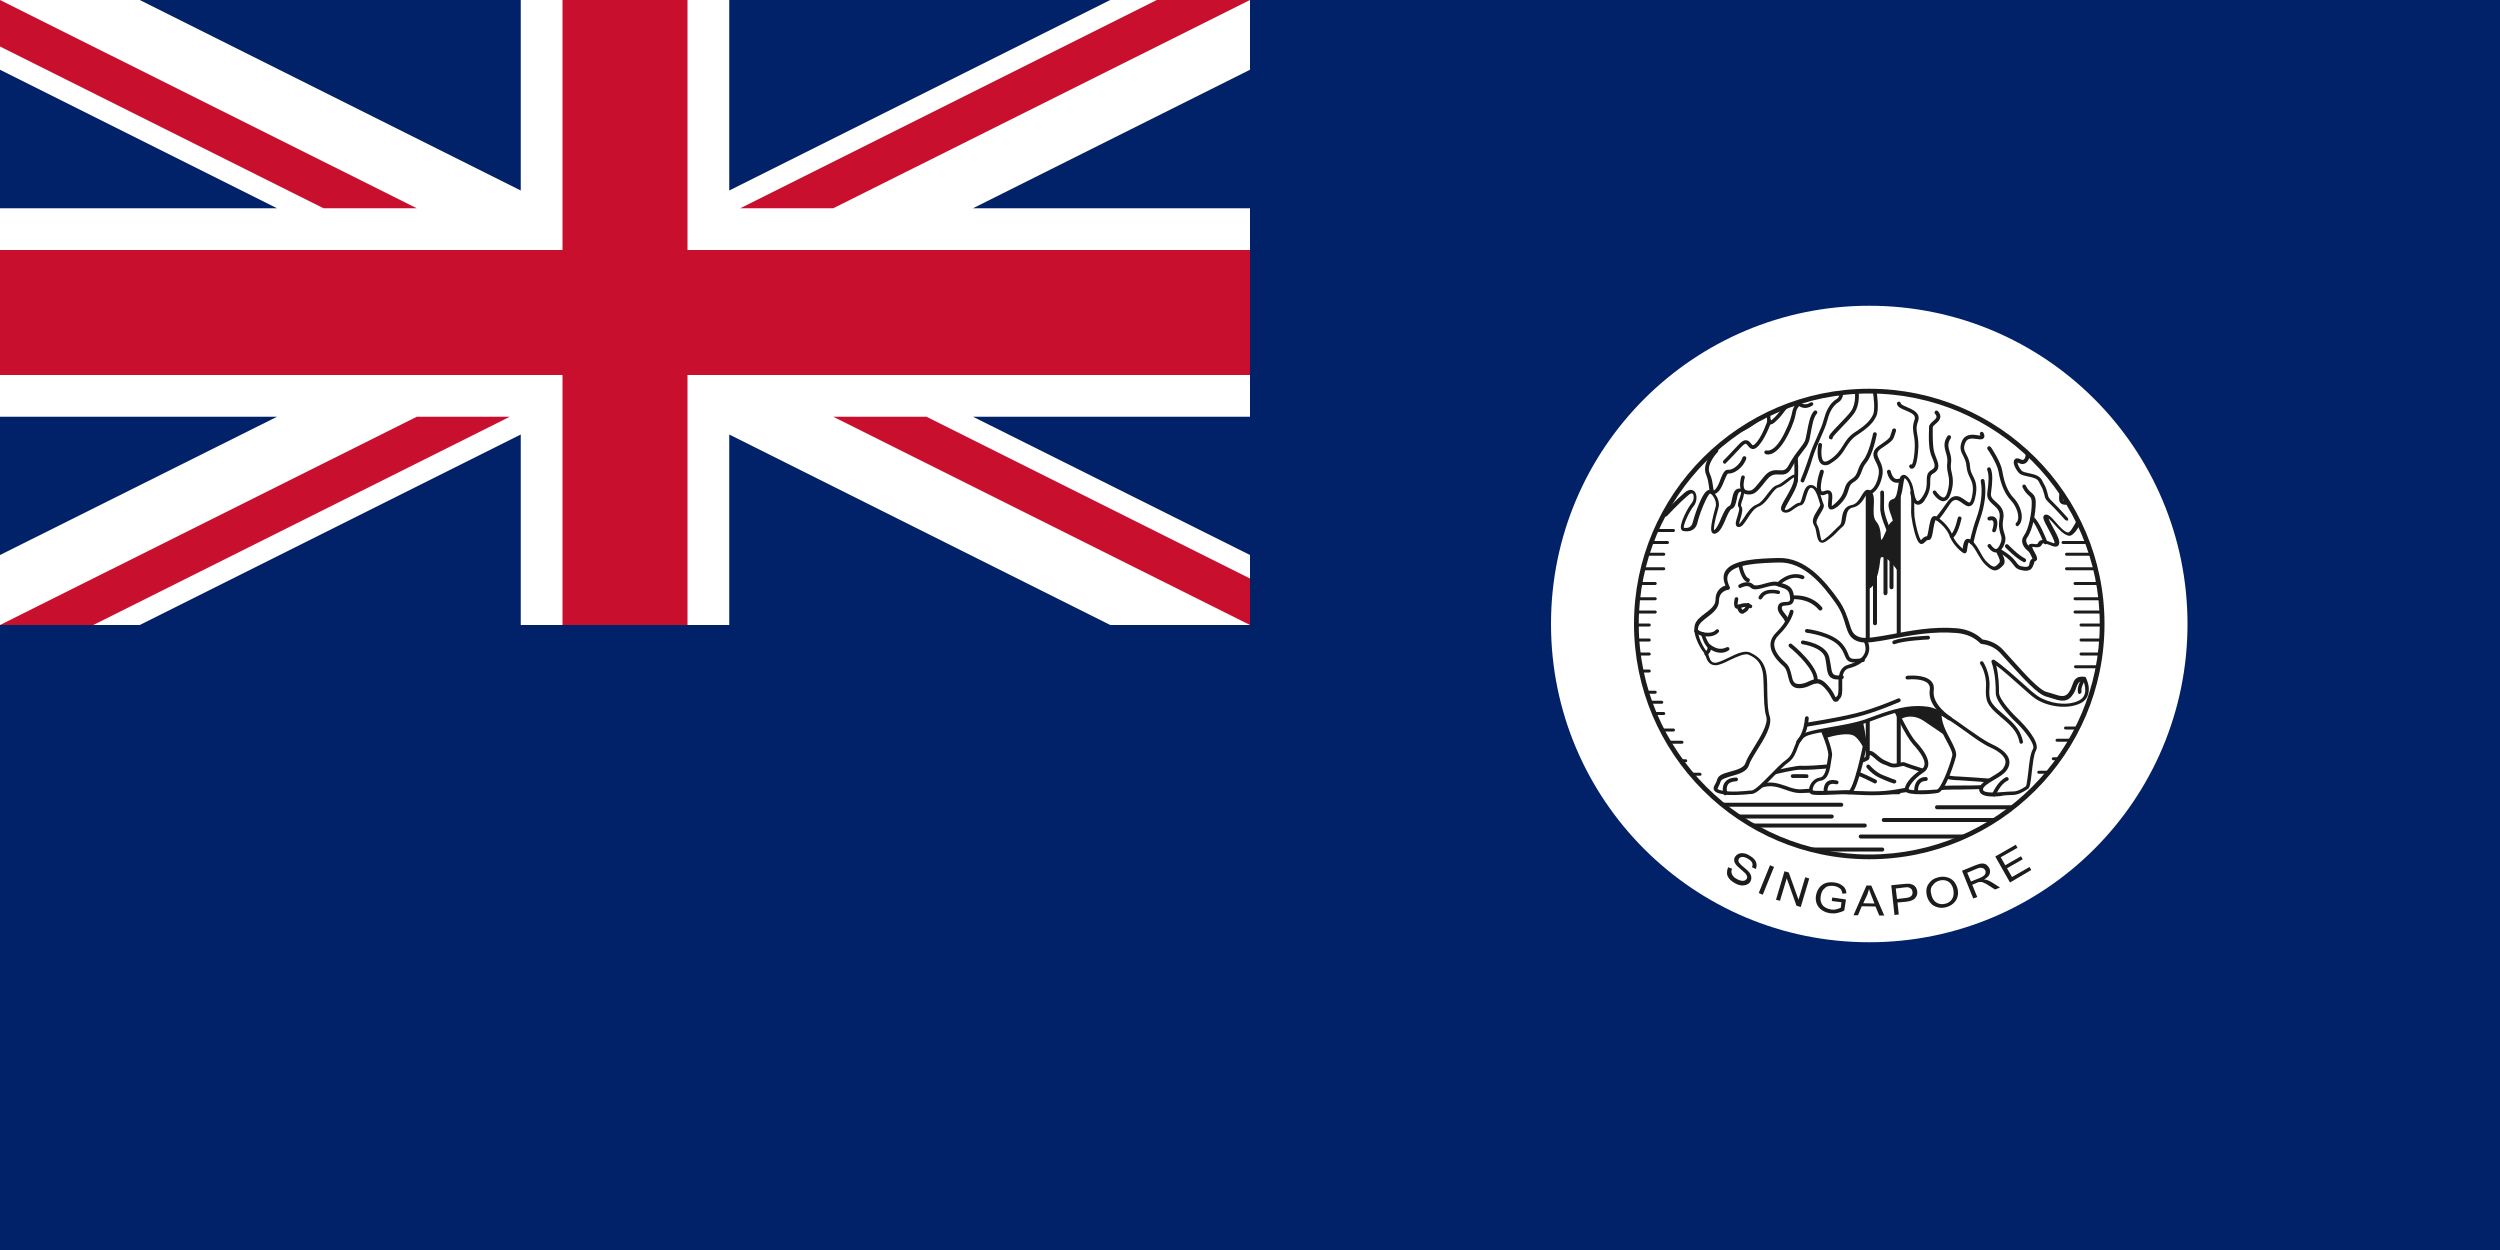 <?xml version="1.0" encoding="utf-8"?>
<!-- Generator: Adobe Illustrator 24.0.1, SVG Export Plug-In . SVG Version: 6.00 Build 0)  -->
<svg version="1.1"
	 id="svg2782" inkscape:output_extension="org.inkscape.output.svg.inkscape" inkscape:version="0.92.2 (5c3e80d, 2017-08-06)" sodipodi:docname="Flag_of_Singapore_(1946â€“1952).svg" sodipodi:version="0.32" xmlns:cc="http://creativecommons.org/ns#" xmlns:dc="http://purl.org/dc/elements/1.1/" xmlns:inkscape="http://www.inkscape.org/namespaces/inkscape" xmlns:rdf="http://www.w3.org/1999/02/22-rdf-syntax-ns#" xmlns:sodipodi="http://sodipodi.sourceforge.net/DTD/sodipodi-0.dtd" xmlns:svg="http://www.w3.org/2000/svg"
	 xmlns="http://www.w3.org/2000/svg" xmlns:xlink="http://www.w3.org/1999/xlink" x="0px" y="0px" viewBox="0 0 1000 500"
	 style="enable-background:new 0 0 1000 500;" xml:space="preserve">
<style type="text/css">
	.st0{fill:#012169;}
	.st1{fill:#FFFFFF;}
	.st2{fill:#C8102E;}
	.st3{fill:#1C1C1C;}
	.st4{clip-path:url(#SVGID_2_);}
</style>
<g>
	<rect id="rect2786" class="st0" width="1000" height="500"/>
	<polygon id="polygon2788" class="st1" points="291.7,76.2 291.7,0 208.3,0 208.3,76.2 55.9,0 0,0 0,27.9 110.8,83.3 0,83.3 
		0,166.7 110.8,166.7 0,222 0,250 55.9,250 208.3,173.8 208.3,250 291.7,250 291.7,173.8 444.1,250 500,250 500,222 389.2,166.7 
		500,166.7 500,83.3 389.2,83.3 500,27.9 500,0 444.1,0 	"/>
	<polygon id="polygon2790" class="st2" points="296.1,83.3 333.3,83.3 500,0 462.7,0 	"/>
	<polygon id="polygon2792" class="st2" points="0,18.6 129.4,83.3 166.7,83.3 0,0 	"/>
	<polygon id="polygon2794" class="st2" points="203.9,166.7 166.7,166.7 0,250 37.3,250 	"/>
	<polygon id="polygon2796" class="st2" points="500,231.4 370.6,166.7 333.3,166.7 500,250 	"/>
	<path id="path2938_1_" inkscape:connector-curvature="0" class="st2" d="M225,0h50v100h225v50H275v100h-50V150H0v-50h225V0z"/>
	<g>
		<g>
			<circle class="st1" cx="747.7" cy="249.6" r="127.3"/>
		</g>
		<g>
			<g>
				<path class="st3" d="M691.3,346.9l1.5,0.6c-0.2,0.6-0.3,1.1-0.2,1.6c0.1,0.5,0.3,0.9,0.7,1.4c0.4,0.5,1,0.9,1.6,1.2
					c0.6,0.3,1.1,0.5,1.7,0.6c0.5,0.1,1,0,1.3-0.1c0.4-0.2,0.6-0.4,0.8-0.7c0.2-0.3,0.2-0.7,0.1-1c-0.1-0.4-0.3-0.7-0.7-1.2
					c-0.3-0.3-0.9-0.8-1.8-1.6c-0.9-0.8-1.6-1.4-1.9-1.8c-0.4-0.6-0.7-1.1-0.7-1.6c-0.1-0.5,0-1,0.3-1.5c0.3-0.5,0.7-0.9,1.3-1.2
					c0.6-0.3,1.2-0.4,2-0.3c0.8,0.1,1.5,0.3,2.3,0.8c0.9,0.5,1.6,1,2.1,1.6c0.5,0.6,0.8,1.2,0.9,1.9c0.1,0.7,0,1.3-0.3,2l-1.5-0.7
					c0.3-0.7,0.3-1.4,0-1.9c-0.3-0.6-0.9-1.1-1.8-1.6c-0.9-0.5-1.7-0.7-2.3-0.6c-0.6,0.1-1,0.4-1.2,0.8c-0.2,0.4-0.2,0.8,0,1.2
					c0.2,0.4,0.8,1.1,1.9,2c1.1,0.9,1.9,1.6,2.2,2c0.5,0.6,0.8,1.3,0.9,1.9c0.1,0.6,0,1.2-0.3,1.8c-0.3,0.6-0.7,1-1.4,1.3
					c-0.6,0.3-1.3,0.4-2.1,0.4c-0.8-0.1-1.6-0.3-2.5-0.8c-1.1-0.6-1.9-1.2-2.4-1.8c-0.6-0.7-0.9-1.4-1-2.1
					C690.8,348.4,690.9,347.6,691.3,346.9z"/>
			</g>
			<g>
				<path class="st3" d="M703.5,357.2l4.5-11.1l1.6,0.7l-4.5,11.1L703.5,357.2z"/>
			</g>
			<g>
				<path class="st3" d="M710.4,359.9l3.4-11.4l1.7,0.5l3.9,10.9l2.7-9l1.6,0.5l-3.4,11.4l-1.7-0.5l-3.9-11l-2.7,9L710.4,359.9z"/>
			</g>
			<g>
				<path class="st3" d="M732.7,360.4l0.2-1.4l5.5,0.8l-0.7,4.4c-0.9,0.5-1.9,0.8-2.8,1c-0.9,0.2-1.9,0.2-2.8,0.1
					c-1.3-0.2-2.4-0.6-3.4-1.3c-1-0.7-1.6-1.5-2-2.5c-0.4-1-0.5-2.1-0.3-3.3c0.2-1.1,0.6-2.2,1.3-3.1c0.7-0.9,1.5-1.5,2.6-1.9
					c1.1-0.3,2.2-0.4,3.5-0.2c0.9,0.1,1.8,0.4,2.5,0.8c0.7,0.4,1.3,0.9,1.6,1.4c0.4,0.6,0.6,1.3,0.7,2.1l-1.6,0.2
					c-0.1-0.6-0.3-1.1-0.5-1.5c-0.2-0.4-0.6-0.7-1.1-1c-0.5-0.3-1.1-0.5-1.7-0.6c-0.8-0.1-1.5-0.1-2.1,0c-0.6,0.1-1.1,0.3-1.5,0.7
					c-0.4,0.3-0.7,0.7-1,1c-0.4,0.7-0.7,1.4-0.8,2.3c-0.2,1.1-0.1,2,0.2,2.7c0.3,0.8,0.8,1.4,1.5,1.8c0.7,0.5,1.5,0.7,2.4,0.9
					c0.7,0.1,1.5,0.1,2.2-0.1s1.3-0.4,1.7-0.6l0.3-2.2L732.7,360.4z"/>
			</g>
			<g>
				<path class="st3" d="M741.4,366.1l5.2-11.9l1.9,0l5.2,12l-2,0l-1.5-3.6l-5.5-0.1l-1.5,3.6L741.4,366.1z M745.3,361.3l4.5,0.1
					l-1.3-3.3c-0.4-1-0.7-1.8-0.9-2.5c-0.2,0.8-0.4,1.5-0.7,2.3L745.3,361.3z"/>
			</g>
			<g>
				<path class="st3" d="M757.8,366l-1.3-11.9l4.9-0.5c0.9-0.1,1.5-0.1,2-0.1c0.7,0,1.2,0.2,1.7,0.4c0.5,0.2,0.9,0.6,1.2,1
					c0.3,0.5,0.5,1,0.6,1.6c0.1,1-0.1,1.9-0.8,2.7c-0.6,0.8-1.9,1.3-3.7,1.5L759,361l0.5,4.8L757.8,366z M758.8,359.6l3.4-0.4
					c1.1-0.1,1.9-0.4,2.3-0.8c0.4-0.4,0.6-1,0.5-1.7c-0.1-0.5-0.2-0.9-0.6-1.2c-0.3-0.3-0.7-0.5-1.2-0.6c-0.3,0-0.8,0-1.6,0.1
					l-3.3,0.4L758.8,359.6z"/>
			</g>
			<g>
				<path class="st3" d="M770.8,358.5c-0.5-1.9-0.3-3.6,0.6-4.9c0.9-1.4,2.2-2.3,4-2.7c1.2-0.3,2.3-0.3,3.4,0c1.1,0.3,2,0.8,2.7,1.6
					c0.7,0.8,1.2,1.8,1.5,2.9c0.3,1.2,0.3,2.3,0,3.3c-0.3,1.1-0.8,1.9-1.7,2.7c-0.8,0.7-1.8,1.2-2.9,1.5c-1.2,0.3-2.3,0.3-3.4,0
					c-1.1-0.3-2-0.8-2.7-1.6C771.6,360.5,771.1,359.6,770.8,358.5z M772.6,358.1c0.4,1.4,1,2.4,2.1,3c1,0.6,2.2,0.7,3.4,0.4
					c1.3-0.3,2.2-1,2.8-2c0.6-1,0.7-2.3,0.4-3.8c-0.2-0.9-0.6-1.7-1.1-2.3c-0.5-0.6-1.2-1-1.9-1.2c-0.8-0.2-1.6-0.2-2.4,0
					c-1.2,0.3-2.1,0.9-2.8,1.9C772.2,355,772.1,356.4,772.6,358.1z"/>
			</g>
			<g>
				<path class="st3" d="M789.3,359.4l-4.5-11.1l5.4-2.2c1.1-0.4,1.9-0.7,2.6-0.7c0.6,0,1.2,0.1,1.8,0.5c0.5,0.4,0.9,0.9,1.2,1.5
					c0.3,0.8,0.3,1.6,0,2.3c-0.3,0.8-1.1,1.5-2.2,2.1c0.5,0,0.9,0.1,1.2,0.2c0.6,0.2,1.3,0.5,1.9,0.9l3.3,2.1l-2,0.8l-2.5-1.6
					c-0.7-0.5-1.3-0.8-1.8-1c-0.4-0.2-0.8-0.4-1.1-0.4c-0.3,0-0.6,0-0.9,0c-0.2,0-0.5,0.1-0.9,0.3l-1.9,0.8l2,4.9L789.3,359.4z
					 M788.4,352.6l3.5-1.4c0.7-0.3,1.3-0.6,1.6-0.9c0.4-0.3,0.6-0.7,0.7-1c0.1-0.4,0.1-0.8-0.1-1.1c-0.2-0.5-0.6-0.9-1.2-1
					c-0.6-0.2-1.3-0.1-2.2,0.3l-3.8,1.6L788.4,352.6z"/>
			</g>
			<g>
				<path class="st3" d="M804,353l-5.9-10.4l8.2-4.7l0.7,1.2l-6.7,3.8l1.8,3.2l6.3-3.6l0.7,1.2l-6.3,3.6l2,3.5l7-4l0.7,1.2L804,353z
					"/>
			</g>
		</g>
		<g>
			<defs>
				<circle id="SVGID_1_" cx="748.1" cy="250" r="93.1"/>
			</defs>
			<clipPath id="SVGID_2_">
				<use xlink:href="#SVGID_1_"  style="overflow:visible;"/>
			</clipPath>
			<g class="st4">
				<g>
					<circle class="st1" cx="748.1" cy="250" r="93.1"/>
				</g>
			</g>
			<g class="st4">
				<g>
					<rect x="747.2" y="188.6" class="st1" width="12.4" height="128.3"/>
				</g>
				<g>
					<path class="st3" d="M759.5,317.7h-12.4c-0.4,0-0.8-0.3-0.8-0.8V188.6c0-0.4,0.3-0.8,0.8-0.8h12.4c0.4,0,0.8,0.3,0.8,0.8v128.3
						C760.3,317.3,759.9,317.7,759.5,317.7z M747.9,316.2h10.8V189.4h-10.8V316.2z"/>
				</g>
			</g>
			<g class="st4">
				<g>
					<path class="st1" d="M747.2,303c0,0-0.3-3.7,2.8-0.9c3.2,2.8,3.3,2.4,5.8,3.6c2.5,1.2,5-0.6,6.1,0c1,0.6,15.2,5.2,19.7,5.5
						s27.9,1.5,20,2.8c-7.9,1.3-23.7,0.4-27.9,1.3c-4.2,0.9-5.8-0.6-12.9,0.7s-10.8,1.3-18.4,1s-15.8-1.2-21.5-0.7
						c-5.7,0.4-9.5-4-15.6-2.4c-6.1,1.6-14.9,4.7-15.5,2.1c-0.6-2.7,27.2-9.3,30.5-9C723.6,307.3,744.4,305.9,747.2,303z"/>
				</g>
				<g>
					<path class="st3" d="M748.8,318.1c-1.9,0-3.9-0.1-6.3-0.2c-2.4-0.1-4.9-0.3-7.4-0.4c-5.3-0.3-10.2-0.6-14-0.3
						c-2.7,0.2-5-0.6-7.2-1.4c-2.6-0.9-5.1-1.8-8.3-1c-1,0.3-2.1,0.6-3.3,0.9c-6.2,1.8-10.4,2.9-12.3,1.8c-0.5-0.3-0.8-0.7-0.9-1.2
						c-0.1-0.3-0.1-0.7,0.4-1.2c2.8-3.2,28-9,30.9-8.8c3.5,0.3,22.7-1.2,25.9-3.6c0-0.6,0.1-1.8,1-2.2c1.2-0.6,2.6,0.7,3.1,1.1
						c2.3,2,2.9,2.3,4.1,2.8c0.4,0.2,0.9,0.4,1.6,0.7c1.3,0.6,2.5,0.3,3.7,0c1-0.2,1.8-0.4,2.4,0c0.8,0.4,14.9,5.1,19.4,5.4
						c0.5,0,1.1,0.1,1.9,0.1c20.3,1.2,20.3,1.8,20.4,2.9c0.1,1-1.2,1.2-2.2,1.4c-4.4,0.7-11.1,0.8-17,0.9c-4.6,0-9,0.1-10.8,0.5
						c-2,0.4-3.3,0.3-5,0.3c-1.9-0.1-4.1-0.2-8,0.5C756.1,317.8,752.8,318.1,748.8,318.1z M724.6,315.5c3.2,0,6.8,0.2,10.6,0.5
						c2.4,0.2,4.9,0.3,7.3,0.4c7.7,0.3,11.2,0.3,18.2-1c4-0.8,6.4-0.6,8.3-0.5c1.5,0.1,2.8,0.2,4.6-0.2c1.9-0.4,6.2-0.5,11.1-0.5
						c5.4,0,11.5-0.1,15.7-0.7c-4.3-0.6-13.4-1.2-16.9-1.4c-0.8,0-1.5-0.1-1.9-0.1c-4.7-0.3-18.8-4.9-20.1-5.6
						c-0.2-0.1-0.9,0.1-1.4,0.2c-1.2,0.3-2.9,0.7-4.7-0.1c-0.6-0.3-1.1-0.5-1.5-0.6c-1.3-0.5-2.1-0.8-4.5-3c-1-0.9-1.4-0.9-1.4-0.9
						c-0.1,0.1-0.2,0.7-0.2,1.1c0,0.2-0.1,0.4-0.2,0.6c-3,3.1-24.4,4.5-27.4,4.2c-3.5-0.3-28,6-29.6,8.2c0,0,0.1,0.1,0.2,0.1
						c1.4,0.8,7-0.8,11.1-1.9c1.1-0.3,2.3-0.7,3.3-0.9c3.6-1,6.4,0.1,9.2,1c2.1,0.8,4.2,1.5,6.5,1.3
						C722.1,315.6,723.3,315.5,724.6,315.5z"/>
				</g>
			</g>
			<g class="st4">
				<g>
					<path class="st3" d="M759.5,188.6v40.3c-1.8-2.5-3.8-5.1-5.4-5.7c-3.2-1.3-1,0.8-3.6,8.4c-1,2.9-2.3,3.9-3.4,4v-47H759.5z"/>
				</g>
			</g>
			<g class="st4">
				<g>
					<path class="st1" d="M745.9,298.9c0,0.2-0.1,0.5-0.2,0.8c-0.9,4.1-3.9,17.4-5.9,17.2c-2.2-0.2-13.7,0.8-14.9,0
						c-1.2-0.8,0.1-4.8,3.3-5.3c3.2-0.5,3.3-5.9,3.9-9.3c0.2-1.3-0.6-4.1-1.7-7.1c-1.8-4.9-4.4-10.3-4.4-10.3l16.7-4
						C742.6,280.9,746.5,296.1,745.9,298.9z"/>
				</g>
				<g>
					<path class="st3" d="M728,318c-2.1,0-3.1-0.1-3.6-0.4c-0.7-0.4-0.9-1.4-0.7-2.5c0.4-1.7,1.9-3.8,4.3-4.1c2.1-0.3,2.6-3.9,3-6.8
						c0.1-0.7,0.2-1.3,0.3-1.9c0.1-0.6,0-2.2-1.7-6.8c-1.8-4.8-4.3-10.2-4.4-10.3c-0.1-0.2-0.1-0.4,0-0.7c0.1-0.2,0.3-0.4,0.5-0.4
						l16.7-4c0.4-0.1,0.8,0.1,0.9,0.6c0.4,1.6,3.9,15.5,3.3,18.4c0,0,0,0,0,0l-0.1,0.2c0,0.2-0.1,0.4-0.1,0.6
						c-3.9,18-5.9,17.9-6.8,17.8c-0.8-0.1-2.9,0-5.1,0.1C731.7,317.9,729.5,318,728,318z M727,285.4c0.8,1.7,2.6,5.8,4,9.5
						c1.4,3.8,2,6.3,1.8,7.5c-0.1,0.6-0.2,1.2-0.3,1.8c-0.5,3.4-1,7.6-4.3,8.1c-1.6,0.2-2.7,1.6-3,2.8c-0.2,0.7-0.1,1,0,1.1
						c0.8,0.3,6.1,0.1,9.2,0c2.3-0.1,4.4-0.2,5.3-0.1c0.9-0.5,2.9-5.9,5.2-16.6c0-0.2,0.1-0.4,0.1-0.6l0.1-0.2
						c0.4-1.8-1.6-10.9-3.1-16.9L727,285.4z M745.9,298.9L745.9,298.9L745.9,298.9z"/>
				</g>
			</g>
			<g class="st4">
				<g>
					<path class="st3" d="M745.9,298.9c0,0.2-0.1,0.5-0.2,0.8c-0.9-1.8-2.2-4-3.8-5.2c-2.3-1.7-8.3-0.3-11.6,0.7
						c-1.8-4.9-4.4-10.3-4.4-10.3l16.7-4C742.6,280.9,746.5,296.1,745.9,298.9z"/>
				</g>
			</g>
			<g class="st4">
				<g>
					<path class="st1" d="M781.6,302.6c-1,3.9-4.5,13.8-6.7,14c-2.2,0.2-11.5,0.8-12.1-0.5c-0.6-1.3,1.9-4.9,6-7.5
						c4.1-2.6,0-8-3.1-11.4c-1.7-1.9-4-6.1-5.7-9.5c-1.4-2.7-2.4-4.9-2.4-4.9l9.4-5.9l10.7,4.6c-3.4,3.7-1.5,8.7,0.7,13
						C780.2,297.9,782,300.9,781.6,302.6z"/>
				</g>
				<g>
					<path class="st3" d="M768.2,317.7c-3,0-5.7-0.3-6.1-1.3c-0.9-1.9,2.1-5.9,6.3-8.5c0.8-0.5,1.2-1.1,1.4-1.9
						c0.3-1.9-1.3-4.7-4.6-8.3c-1.4-1.6-3.4-4.8-5.8-9.7c-1.4-2.7-2.4-4.9-2.4-5c-0.2-0.3,0-0.8,0.3-1l9.4-5.9
						c0.2-0.1,0.5-0.2,0.7-0.1l10.7,4.6c0.2,0.1,0.4,0.3,0.4,0.5c0,0.2,0,0.5-0.2,0.7c-3,3.2-1.4,7.8,0.9,12.2
						c0.3,0.6,0.6,1.1,0.9,1.7c1.5,2.9,2.7,5.2,2.3,6.9l0,0c0,0,0,0,0,0l0,0c0,0.2-4,14.3-7.4,14.6
						C773.3,317.5,770.7,317.7,768.2,317.7z M763.5,315.7c0.9,0.6,6.8,0.5,11.3,0.1c1.3-0.1,4.7-8,6.1-13.5c0,0,0,0,0,0
						c0.3-1.1-0.9-3.4-2.2-5.8c-0.3-0.6-0.6-1.1-0.9-1.7c-2.3-4.6-4-9.3-1.3-13.1l-9.4-4.1l-8.5,5.4c0.4,0.8,1.2,2.4,2.1,4.3
						c2.4,4.7,4.3,7.9,5.6,9.3c3.7,4,5.3,7.1,5,9.5c-0.2,1.2-0.9,2.3-2.1,3C765.3,311.7,763.3,314.9,763.5,315.7z"/>
				</g>
			</g>
			<g class="st4">
				<g>
					<path class="st3" d="M778.5,294.5c-2.3-1.6-5.5-3.8-8.8-6c-4.2-2.9-7.8-1.8-9.6-0.8c-1.4-2.7-2.4-4.9-2.4-4.9l9.4-5.9l10.7,4.6
						C774.3,285.2,776.2,290.2,778.5,294.5z"/>
				</g>
			</g>
			<g class="st4">
				<g>
					<path class="st1" d="M833.8,271.8c-4.4-0.4-3.3,3-5.6,6.1c-2.4,3.1-5.3,1.2-9.6,0c-4.3-1.2-12.9-11.9-17.9-17.2
						c-2.5-2.7-5.5-3.6-7.9-3.8c-2.4-2.4-5.6-4.1-10.1-4.5c-16.6-1.5-32.9,5.3-38.9,3.6c-5.9-1.8-3.3-7.1-8.9-15.1
						c-5.6-8-13.3-16.9-23.4-16.6c-10.1,0.3-25.6,0.7-20.2,10.8c0,0-4.4,0.5-4.4,5.2c0,4.7-7.4,6.5-8.3,10.4
						c-0.9,3.9,2.7,9.5,3.6,10.4c0.9,0.9,0.7,4.7,3.9,4.7c3.2,0,10.3-5.6,13.6-4.2c3.3,1.5,5,3.3,5.9,7.1c0.9,3.9,0,13,1.5,18.1
						c1.5,5-7.1,14.8-8.3,19c-1.2,4.2-10.4,3.6-11.3,6.5c-0.9,3-3,3.9,0.9,4.7c3.9,0.9,9.2,0.3,12.2,0s9.8-9.2,14.2-12.5
						c4.4-3.3,2.7-9.2,8.3-11c5.6-1.8,16.3-2.4,24.9-5.6s15.7-5.6,23.1-4.4c7.4,1.2,18.1,11.6,25.2,14.8c7.1,3.3,7.7,6.5,5.6,9.5
						c-2.1,3-10.1,5.3-9.5,8.3c0.6,3,9.2,1.2,12.2,1.4c3,0.1,5-1.7,6.2-2.2s1.2-12.2,3-15.1c1.8-3-6.2-11-6.2-11s-8.6-8-8.6-11.9
						c0-1.8,0.1-7.3-1.7-12.7c5.9,4,14.1,12.3,17.4,14.5c4.3,2.9,12,4.4,17.2,1.8C837.1,278.3,833.8,271.8,833.8,271.8z"/>
				</g>
				<g>
					<path class="st3" d="M797.2,318.6c-2.8,0-5.1-0.5-5.5-2.4c-0.4-2.2,2.3-3.9,5.2-5.6c1.8-1.1,3.7-2.2,4.4-3.3
						c0.8-1.2,1.1-2.2,0.8-3.3c-0.5-1.7-2.5-3.5-6.1-5.1c-2.9-1.3-6.3-3.8-9.9-6.4c-5.3-3.8-10.8-7.7-15.1-8.4
						c-7.2-1.2-14.3,1.2-22.7,4.4c-5.2,2-11.1,3-16.2,3.8c-3.5,0.6-6.5,1.1-8.7,1.8c-2.8,0.9-3.5,2.9-4.4,5.2
						c-0.7,1.9-1.5,4.1-3.7,5.7c-1.8,1.3-4,3.6-6.1,5.8c-3.5,3.6-6.5,6.6-8.5,6.8l-0.4,0c-3.1,0.3-8.2,0.8-12-0.1
						c-1.4-0.3-2.3-0.7-2.7-1.5c-0.4-0.8,0-1.5,0.5-2.4c0.3-0.5,0.6-1.1,0.8-1.9c0.5-1.8,2.9-2.4,5.4-3.1c2.5-0.7,5.3-1.5,5.9-3.4
						c0.5-1.6,1.8-3.7,3.4-6.3c2.6-4.2,5.8-9.4,4.9-12.3c-0.9-3-0.9-7.2-1-11c-0.1-2.8-0.1-5.5-0.5-7.1c-0.8-3.4-2.2-5.1-5.5-6.6
						c-1.6-0.7-4.7,0.8-7.5,2.1c-2.2,1.1-4.3,2.1-5.8,2.1c-2.8,0-3.5-2.4-4-3.8c-0.1-0.4-0.3-1-0.5-1.1c-0.9-0.9-4.8-6.8-3.8-11.1
						c0.5-2,2.3-3.4,4.2-4.8c2.1-1.6,4.1-3.1,4.1-5.4c0-3.6,2.3-5.2,4-5.7c-1-2.2-1-4.1-0.1-5.7c2.8-4.8,13.5-5.1,21.3-5.3
						c10.6-0.3,18.5,8.9,24.1,16.9c2.5,3.6,3.4,6.7,4.2,9.1c0.9,3,1.4,4.8,4.3,5.7c2.4,0.7,7.2-0.2,12.7-1.2
						c7.4-1.4,16.6-3.2,26-2.4c4.2,0.4,7.6,1.9,10.3,4.5c3.2,0.4,6,1.8,8.1,4c1.1,1.2,2.5,2.7,3.9,4.3c4.5,5,10.6,11.9,13.7,12.7
						c0.9,0.2,1.7,0.5,2.4,0.7c3.3,1.1,4.9,1.5,6.4-0.5c0.7-1,1.1-2,1.4-2.9c0.7-1.9,1.3-3.8,4.9-3.4c0.3,0,0.5,0.2,0.6,0.4
						c0,0.1,0.9,1.8,1.1,3.9c0.2,2.9-0.9,5.1-3.3,6.3c-5.5,2.7-13.5,1.2-18-1.8c-1.5-1-3.8-3.1-6.5-5.5c-3-2.6-6.2-5.6-9.2-7.8
						c1.1,4.6,1.1,8.8,1.1,10.6v0.2c0,2.9,6,9.1,8.4,11.3c1.4,1.4,8.3,8.6,6.4,11.9c-0.9,1.4-1.3,5.5-1.7,8.8
						c-0.5,4.7-0.8,6.2-1.6,6.6c-0.2,0.1-0.5,0.3-0.8,0.5c-1.3,0.8-3.2,2-5.8,1.9c-0.7,0-1.9,0.1-3.1,0.2
						C800.1,318.5,798.6,318.6,797.2,318.6z M767.1,282.4c1.4,0,2.7,0.1,4.1,0.3c4.6,0.7,10.3,4.8,15.7,8.7c3.6,2.5,6.9,4.9,9.7,6.2
						c4.1,1.9,6.4,3.9,7,6.1c0.4,1.5,0.1,3-1,4.5c-1,1.4-3,2.6-4.9,3.7c-2.2,1.3-4.7,2.8-4.5,4c0.3,1.5,5.4,1.1,8.2,0.9
						c1.3-0.1,2.5-0.2,3.3-0.2c2.1,0.1,3.8-0.9,4.9-1.6c0.3-0.2,0.6-0.4,0.8-0.5c0.3-0.6,0.6-3.4,0.9-5.5c0.4-3.8,0.8-7.7,1.9-9.4
						c1-1.7-3-6.9-6.1-10c-0.9-0.8-8.8-8.3-8.8-12.4v-0.2c0-2,0-7.2-1.7-12.2c-0.1-0.3,0-0.6,0.3-0.8c0.3-0.2,0.6-0.2,0.9,0
						c3.4,2.3,7.5,6,11.1,9.2c2.6,2.4,4.9,4.4,6.3,5.3c4.1,2.7,11.5,4.2,16.4,1.7c3.8-1.9,2.3-6.4,1.8-7.7c-1.9-0.1-2.2,0.8-2.9,2.5
						c-0.3,1-0.8,2.2-1.7,3.3c-2.2,2.9-5,2-8.1,1c-0.7-0.2-1.5-0.5-2.3-0.7c-3.5-1-9.3-7.5-14.5-13.2c-1.4-1.6-2.7-3-3.8-4.2
						c-2-2.1-4.5-3.3-7.4-3.6c-0.2,0-0.3-0.1-0.5-0.2c-2.5-2.5-5.7-3.9-9.6-4.2c-9.2-0.8-18.3,0.9-25.6,2.3
						c-5.9,1.1-10.6,2-13.4,1.2c-3.7-1.1-4.4-3.6-5.4-6.7c-0.7-2.4-1.5-5.3-3.9-8.7c-5.4-7.7-12.9-16.6-22.8-16.3
						c-7.1,0.2-17.8,0.5-20.1,4.6c-0.8,1.3-0.6,3,0.5,5.2c0.1,0.2,0.1,0.5,0,0.7c-0.1,0.2-0.3,0.4-0.6,0.4c-0.1,0-3.7,0.5-3.7,4.4
						c0,3-2.5,4.9-4.7,6.6c-1.7,1.3-3.3,2.5-3.6,4c-0.8,3.4,2.5,8.8,3.4,9.7c0.4,0.4,0.6,1,0.8,1.7c0.5,1.6,1,2.8,2.6,2.8
						c1.1,0,3.2-1,5.1-1.9c3.2-1.6,6.5-3.2,8.8-2.2c3.7,1.7,5.5,3.8,6.4,7.6c0.4,1.8,0.5,4.5,0.5,7.4c0.1,3.7,0.1,7.9,1,10.6
						c1.1,3.6-2.2,8.9-5.1,13.5c-1.4,2.3-2.8,4.5-3.2,5.9c-0.8,2.7-4,3.6-6.9,4.4c-2,0.6-4.1,1.2-4.4,2.1c-0.3,0.9-0.6,1.6-0.9,2.1
						c-0.2,0.4-0.4,0.9-0.4,1c0,0,0.2,0.3,1.7,0.6c3.6,0.8,8.6,0.3,11.5,0l0.4,0c1.5-0.1,4.7-3.5,7.6-6.4c2.2-2.2,4.4-4.6,6.3-5.9
						c1.8-1.3,2.5-3.1,3.2-5c0.9-2.4,1.9-5,5.3-6.1c2.3-0.7,5.4-1.3,8.9-1.9c5.1-0.9,10.9-1.8,16-3.8
						C754.8,284.5,761,282.4,767.1,282.4z M810.4,314.6L810.4,314.6L810.4,314.6z"/>
				</g>
			</g>
			<g class="st4">
				<g>
					<path class="st3" d="M714.7,249.2c-0.3,0-0.6-0.2-0.7-0.5c-0.2-0.7-0.7-1.4-1.3-2.1c-1-1.3-2.1-2.7-1.4-4.4
						c0.5-1.3,1.9-1.4,2.9-1.4c0.7,0,1.3-0.1,1.6-0.4c0.3-0.3,0.3-0.9,0.2-1.4c-0.2-3-1.5-3.4-3.8-4.1c-0.4-0.1-0.9-0.3-1.4-0.5
						c-1.2-0.4-3.2,0.1-4.9,0.6c-2.3,0.6-4.5,1.3-5.7,0c-1.3-1.3-3.8,0.1-3.8,0.1c-0.4,0.2-0.8,0.1-1-0.3c-0.2-0.4-0.1-0.8,0.3-1
						c0.1-0.1,3.5-2.1,5.7,0.1c0.6,0.6,2.6,0.1,4.3-0.4c2.1-0.6,4.2-1.2,5.8-0.6c0.5,0.2,0.9,0.3,1.3,0.4c2.3,0.7,4.5,1.4,4.8,5.5
						c0.1,1.1-0.1,1.9-0.6,2.5c-0.7,0.8-1.7,0.8-2.6,0.9c-1,0.1-1.4,0.1-1.6,0.5c-0.3,0.8,0.2,1.6,1.2,2.8c0.6,0.8,1.3,1.6,1.5,2.6
						c0.1,0.4-0.1,0.8-0.5,0.9C714.9,249.2,714.8,249.2,714.7,249.2z"/>
				</g>
			</g>
			<g class="st4">
				<g>
					<path class="st3" d="M704.1,239.8c-0.1,0-0.2,0-0.3-0.1c-0.4-0.2-0.5-0.6-0.3-1c2-4.1,7.8-2.5,8-2.5c0.4,0.1,0.6,0.5,0.5,0.9
						c-0.1,0.4-0.5,0.6-0.9,0.5c0,0-4.8-1.3-6.2,1.7C704.6,239.6,704.4,239.8,704.1,239.8z"/>
				</g>
			</g>
			<g class="st4">
				<g>
					<path class="st3" d="M695,243.5c-0.4,0-0.7-0.1-1-0.5c-0.7-1.1-0.2-3.2-0.1-3.6c0.1-0.4,0.5-0.6,0.9-0.5
						c0.4,0.1,0.6,0.5,0.5,0.9c-0.2,0.8-0.3,1.8-0.2,2.2c0.2,0,0.4-0.1,0.6-0.2c1-0.4,2.8-1,4.8,0.1c0.4,0.2,0.5,0.6,0.3,1
						c-0.2,0.4-0.6,0.5-1,0.3c-1.5-0.8-2.7-0.3-3.7,0C695.8,243.3,695.4,243.5,695,243.5z M695.2,242.1L695.2,242.1L695.2,242.1z"/>
				</g>
			</g>
			<g class="st4">
				<g>
					<path class="st3" d="M696.9,245.5c-0.3,0-0.7-0.1-0.9-0.3c-0.9-0.7-1.2-2.2-1.2-2.5c-0.1-0.4,0.2-0.8,0.6-0.9
						c0.4-0.1,0.8,0.2,0.9,0.6c0.1,0.5,0.4,1.3,0.6,1.5c0,0,0.3-0.1,0.6-0.3c0.5-0.4,0.9-1,1-1.7c0-0.4,0.4-0.7,0.8-0.7
						c0.4,0,0.7,0.4,0.7,0.8c-0.2,1.6-1.2,2.7-2.2,3.1C697.4,245.5,697.1,245.5,696.9,245.5z"/>
				</g>
			</g>
			<g class="st4">
				<g>
					<path class="st3" d="M683,254.6c-3.2,0-5-1.6-5.1-1.7c-0.3-0.3-0.3-0.8,0-1.1c0.3-0.3,0.8-0.3,1.1,0c0.1,0.1,1.5,1.3,4.1,1.3
						c2.4,0,3.2-1.1,3.2-1.1c0.2-0.3,0.7-0.4,1-0.2c0.3,0.2,0.5,0.7,0.2,1C687.4,252.9,686.3,254.6,683,254.6z"/>
				</g>
			</g>
			<g class="st4">
				<g>
					<path class="st3" d="M688.3,261.1c-2.2,0-4-1.2-5-1.9c-1.6-1.1-2.7-4.9-2.9-5.4c-0.1-0.4,0.1-0.8,0.5-0.9
						c0.4-0.1,0.8,0.1,0.9,0.5c0.4,1.4,1.4,3.9,2.3,4.5c1.4,0.9,3.6,2.5,6.6,1c0.4-0.2,0.8,0,1,0.3c0.2,0.4,0,0.8-0.3,1
						C690.3,260.9,689.3,261.1,688.3,261.1z"/>
				</g>
			</g>
			<g class="st4">
				<g>
					<path class="st3" d="M682.5,262.3c-0.2,0-0.4-0.1-0.6-0.3c-0.3-0.3-0.2-0.8,0.1-1.1c1.3-1.1,1-2.1,1-2.2
						c-0.1-0.4,0.1-0.8,0.5-0.9c0.4-0.1,0.8,0.1,0.9,0.5c0,0.1,0.6,2-1.5,3.8C682.8,262.3,682.7,262.3,682.5,262.3z"/>
				</g>
			</g>
			<g class="st4">
				<g>
					<path class="st3" d="M734.3,280.7c-0.1,0-0.2,0-0.3,0c-0.6-0.1-0.9-0.7-1.3-1.4c-0.5-0.9-1.1-2.3-2.9-4.2
						c-2.3-2.4-3.5-1.9-5.5-1c-1.3,0.6-2.7,1.2-4.6,1.2c-3.4,0-3.9-2.5-4.5-4.8c-0.3-1.5-0.7-3-1.8-4c-3.3-2.9-5.1-5.7-5.2-8.3
						c-0.1-1.9,0.7-3.6,2.3-5.2c4.5-4.4,5.4-8.4,5.4-8.5c0.1-0.4,0.5-0.7,0.9-0.6c0.4,0.1,0.7,0.5,0.6,0.9c0,0.2-1,4.5-5.9,9.2
						c-1.3,1.3-1.9,2.6-1.8,4c0.1,2.8,2.6,5.4,4.6,7.2c1.5,1.3,1.9,3.2,2.3,4.8c0.5,2.4,0.9,3.6,3,3.6c1.6,0,2.8-0.5,4-1.1
						c2.1-0.9,4.3-1.9,7.2,1.3c1.9,2,2.7,3.6,3.1,4.5c0.1,0.2,0.2,0.4,0.3,0.6c0.1-0.1,0.3-0.2,0.6-0.4c0.6-0.5,0.6-2.3,0.6-4
						c-0.1-3.2-0.1-7.5,3.9-8.6c3.2-0.9,5.6-2.5,6.5-4.5c0.7-1.5,0.5-3.2-0.4-5.1c-0.2-0.4,0-0.8,0.3-1c0.4-0.2,0.8,0,1,0.3
						c1.2,2.3,1.3,4.5,0.4,6.4c-1.1,2.5-3.8,4.4-7.5,5.3c-2.6,0.7-2.8,3.4-2.7,7.1c0,2.3,0.1,4.3-1.2,5.3
						C735.4,280.4,734.9,280.7,734.3,280.7z"/>
				</g>
			</g>
			<g class="st4">
				<g>
					<path class="st3" d="M719.3,297.5c-0.2,0-0.4-0.1-0.6-0.3c-0.3-0.3-0.2-0.8,0.1-1.1c0,0,2.7-2.5,3.2-8.9c0-0.4,0.4-0.7,0.8-0.7
						c0.4,0,0.7,0.4,0.7,0.8c-0.6,7-3.6,9.8-3.8,9.9C719.6,297.4,719.4,297.5,719.3,297.5z"/>
				</g>
			</g>
			<g class="st4">
				<g>
					<path class="st3" d="M722.4,290.6c-0.4,0-0.7-0.3-0.7-0.6c-0.1-0.4,0.2-0.8,0.6-0.9c0.1,0,12.6-1.9,20.4-3.9
						c7.9-2,16.4-5.8,16.5-5.8c0.4-0.2,0.8,0,1,0.4c0.2,0.4,0,0.8-0.4,1c-0.1,0-8.8,3.9-16.7,5.9c-8,2.1-20.5,4-20.6,4
						C722.5,290.6,722.4,290.6,722.4,290.6z"/>
				</g>
			</g>
			<g class="st4">
				<g>
					<path class="st3" d="M779.7,288.1c-0.1,0-0.3,0-0.4-0.1c-0.3-0.2-8.4-5.4-7.4-12c0.2-1.1-0.1-1.9-0.7-2.6
						c-1.8-1.9-6.6-1.8-8.2-1.6c-0.4,0-0.8-0.3-0.8-0.7c0-0.4,0.3-0.8,0.7-0.8c0.3,0,6.8-0.7,9.5,2.1c1,1,1.3,2.3,1.1,3.8
						c-0.8,5.7,6.7,10.5,6.8,10.5c0.4,0.2,0.5,0.7,0.2,1C780.2,288,779.9,288.1,779.7,288.1z"/>
				</g>
			</g>
			<g class="st4">
				<g>
					<path class="st3" d="M808.5,297.5c-0.3,0-0.7-0.2-0.7-0.6c-0.8-3.4-1.8-5.4-7.5-10.1c-5.7-4.8-6.2-6.5-5.9-12.2
						c0.3-5-2.2-9-2.3-9c-0.2-0.4-0.1-0.8,0.2-1c0.4-0.2,0.8-0.1,1,0.2c0.1,0.2,2.8,4.4,2.5,9.9c-0.3,5.1-0.1,6.3,5.4,10.9
						c5.7,4.8,7,7,8,11c0.1,0.4-0.2,0.8-0.6,0.9C808.6,297.5,808.5,297.5,808.5,297.5z"/>
				</g>
			</g>
			<g class="st4">
				<g>
					<path class="st3" d="M728.1,244.2c-0.2,0-0.4-0.1-0.6-0.3c-4.1-4.9-10.6-4.2-10.6-4.2c-0.4,0.1-0.8-0.2-0.8-0.7
						c-0.1-0.4,0.2-0.8,0.7-0.8c0.3,0,7.4-0.9,12,4.7c0.3,0.3,0.2,0.8-0.1,1.1C728.5,244.2,728.3,244.2,728.1,244.2z"/>
				</g>
			</g>
			<g class="st4">
				<g>
					<path class="st3" d="M711.2,234.5c-0.2,0-0.4-0.1-0.5-0.2c-0.3-0.3-0.3-0.8,0-1.1c0.2-0.2,4.9-5.2,10.6-3
						c0.4,0.2,0.6,0.6,0.4,1s-0.6,0.6-1,0.4c-4.8-1.9-8.9,2.5-9,2.6C711.6,234.4,711.4,234.5,711.2,234.5z"/>
				</g>
			</g>
			<g class="st4">
				<g>
					<path class="st3" d="M699.2,232.9c-0.1,0-0.1,0-0.2,0c-2.5-0.8-3.5-5.9-3.7-7c-0.1-0.4,0.2-0.8,0.6-0.9
						c0.4-0.1,0.8,0.2,0.9,0.6c0.3,2.2,1.4,5.4,2.6,5.7c0.4,0.1,0.6,0.5,0.5,0.9C699.8,232.7,699.5,232.9,699.2,232.9z"/>
				</g>
			</g>
			<g class="st4">
				<g>
					<path class="st3" d="M726.2,273.4c0,0-0.1,0-0.1,0c-0.4-0.1-0.7-0.5-0.6-0.9c0.8-4.1-6.8-11.3-9.8-13.7
						c-0.3-0.3-0.4-0.7-0.1-1.1c0.3-0.3,0.7-0.4,1.1-0.1c0.5,0.4,11.4,9.3,10.3,15.1C726.8,273.2,726.5,273.4,726.2,273.4z"/>
				</g>
			</g>
			<g class="st4">
				<g>
					<path class="st3" d="M735.1,271.8c-1.5,0-2.6-0.4-3.3-1.3c-0.8-1-1-2.5-1.2-4.2c-0.1-0.9-0.3-2-0.5-3.1c-1.1-4.4-9-5.5-9.1-5.5
						c-0.4-0.1-0.7-0.4-0.6-0.9c0.1-0.4,0.4-0.7,0.9-0.6c0.4,0.1,9.1,1.3,10.4,6.7c0.3,1.2,0.4,2.3,0.6,3.2c0.2,1.5,0.4,2.7,0.9,3.4
						c0.3,0.4,1.1,0.9,3.4,0.6c0.4-0.1,0.8,0.2,0.9,0.6c0.1,0.4-0.2,0.8-0.6,0.9C736,271.7,735.5,271.8,735.1,271.8z"/>
				</g>
			</g>
			<g class="st4">
				<g>
					<path class="st3" d="M742,265c-2.6,0-3.3-0.8-4.1-2.8c-0.4-0.9-0.8-2.1-2-3.5c-3.5-4.4-13.2-5.6-13.2-5.6
						c-0.4,0-0.7-0.4-0.7-0.8c0-0.4,0.4-0.7,0.8-0.7c0.4,0,10.4,1.3,14.3,6.2c1.3,1.6,1.8,2.9,2.2,3.9c0.7,1.8,0.9,2.2,5.8,1.6
						c0.4,0,0.8,0.2,0.8,0.7c0.1,0.4-0.2,0.8-0.7,0.8C743.9,264.9,742.9,265,742,265z"/>
				</g>
			</g>
			<g class="st4">
				<g>
					<path class="st3" d="M831.9,277.6c-0.3,0-0.7-0.2-0.7-0.6c-0.6-2.3,1.4-5.4,1.6-5.7c0.2-0.4,0.7-0.4,1-0.2
						c0.4,0.2,0.5,0.7,0.2,1c-0.5,0.8-1.7,3.1-1.4,4.5c0.1,0.4-0.2,0.8-0.6,0.9C832,277.6,832,277.6,831.9,277.6z"/>
				</g>
			</g>
			<g class="st4">
				<g>
					<path class="st3" d="M730.2,317.7c-0.4,0-0.7-0.3-0.7-0.6c0-0.1-0.4-2.7,1.1-4.2c0.9-0.9,2.3-1.1,4.2-0.7
						c0.4,0.1,0.7,0.5,0.6,0.9c-0.1,0.4-0.5,0.7-0.9,0.6c-1.3-0.3-2.2-0.2-2.8,0.3c-0.8,0.8-0.7,2.3-0.7,2.9
						c0.1,0.4-0.2,0.8-0.6,0.9C730.3,317.7,730.2,317.7,730.2,317.7z"/>
				</g>
			</g>
			<g class="st4">
				<g>
					<path class="st3" d="M690.1,318.1c-0.3,0-0.6-0.2-0.7-0.5c0-0.1-0.9-2.7,0.5-4.6c0.9-1.3,2.4-1.9,4.5-2c0.4,0,0.8,0.3,0.8,0.7
						c0,0.4-0.3,0.8-0.7,0.8c-1.6,0.1-2.8,0.5-3.3,1.3c-0.9,1.3-0.3,3.3-0.3,3.3c0.1,0.4-0.1,0.8-0.5,1
						C690.3,318,690.2,318.1,690.1,318.1z"/>
				</g>
			</g>
			<g class="st4">
				<g>
					<path class="st3" d="M766.5,317.6c-0.4,0-0.7-0.3-0.8-0.7c0-0.1-0.3-2.9,1.3-4.7c0.8-0.9,1.9-1.4,3.3-1.4
						c0.4,0,0.8,0.3,0.8,0.8c0,0.4-0.3,0.8-0.8,0.8c-1,0-1.7,0.3-2.2,0.9c-1.1,1.2-0.9,3.5-0.9,3.5
						C767.3,317.2,767,317.6,766.5,317.6C766.6,317.6,766.6,317.6,766.5,317.6z"/>
				</g>
			</g>
			<g class="st4">
				<g>
					<path class="st3" d="M797.6,318.6c-0.1,0-0.2,0-0.3-0.1c-0.4-0.2-0.6-0.6-0.4-1c0.1-0.2,2.1-5,5.5-6.6c0.4-0.2,0.8,0,1,0.4
						c0.2,0.4,0,0.8-0.4,1c-2.9,1.3-4.7,5.8-4.8,5.8C798.2,318.4,797.9,318.6,797.6,318.6z"/>
				</g>
			</g>
			<g class="st4">
				<g>
					<path class="st3" d="M757.7,257.7c-0.3,0-0.6-0.2-0.7-0.5c-0.2-0.4,0-0.8,0.4-1c3.9-1.5,13.4-1.9,13.8-1.9
						c0.4,0,0.8,0.3,0.8,0.7c0,0.4-0.3,0.8-0.7,0.8c-0.1,0-9.6,0.4-13.3,1.8C757.8,257.7,757.7,257.7,757.7,257.7z"/>
				</g>
			</g>
			<g class="st4">
				<g>
					<path class="st1" d="M837.4,194.4c0,0-6.7,20-10.1,19.4c-3.4-0.6-7.1-7.7-8.9-7.1c-1.8,0.6,8.7,13.8,2,11.1
						c-6.7-2.8-2.6,1.4-6.9,0.6c-4.4-0.8,1.8,5.5,0,5.8c-1.8,0.3,0.2,3.9-4,3.3c-4.1-0.5-2.4-2.4-7.7-6c-5.3-3.6,0.8,2.2-1.2,4.3
						c-2,2.1-2.9,2.5-5.7,0c-2.8-2.4-3.6-6.2-6.3-8.8c-2.8-2.6-2.2,4-2.8,3.8c-0.6-0.2-4-3-5.1-6.1c-1.2-3.2-3.6-5.3-5.9-7.1
						s-2,8.1-3.5,7.9c-1.5-0.2-2.2,2.6-3.2,1.4c-1-1.2-2.2-5.7-2.8-9.9c-0.6-4.2,1-11.7-2.5-15.4c-3.5-3.8-1.5,8.1-5.1,8.9
						c-3.7,0.8,1.9,8.1,0,8.7c-1.9,0.6-3.5,8.1-5,7.7c-1.1-0.3-0.7-2.5-1.2-4.9c-0.2-1-0.6-2.1-1.4-3c-2.6-3.2,0.2-9.5-1.9-11.9
						c-2.2-2.4-2.8,4.7-7.1,5.5c-4.3,0.8-2.6,6.3-4.5,7.9c-1.9,1.6-3.1,3.4-6.4,5.7c-3.3,2.4-2.2-3.6-3.9-6.1
						c-1.7-2.6,3.3-6.5,2.5-8.3c-0.7-1.8-1.7-7.1-4.4-7.1c-2.7,0-2.4,6.9-4.4,7.1c-2,0.2-4.2,3.6-6.3,2.8c-2.2-0.8,4-7.3,4.7-12.3
						c0.8-4.9-4.5,1.8-7.2,2.4c-2.7,0.6-4.6,6.3-8.2,7.7c-3.6,1.4-5.5,7.9-7.5,8.1c-1.9,0.2,1.7-6.1,0.6-7.5c-1.2-1.4,2.8-6.7,0-6.7
						c-2.8,0-1.8,6.1-3.9,6.9c-2.1,0.8-3.4,8.1-6,9.7c-2.6,1.6,0-7.5,0.7-9.9c0.7-2.4-1.5-5.9-3-6.1c-1.6-0.2-5.2,9.3-5.8,12.3
						c-0.6,3-3.1,3.2-4.7,2.8c-1.6-0.4,2-7.9,3.8-9.9c1.8-2,1.2-7.3-2.6-4.1c-3.8,3.2-8.5,8.3-8.5,8.3l-15.8-11.3l26.1-36.8
						l56.2-11.7l3.5-0.7l69.1,20.6L837.4,194.4z"/>
				</g>
				<g>
					<path class="st3" d="M810.3,228.3c-0.3,0-0.6,0-0.9-0.1c-2.6-0.3-3.2-1.2-4.1-2.4c-0.7-0.9-1.6-2.1-3.9-3.7
						c-0.2-0.1-0.3-0.2-0.4-0.3c0.7,1.4,1.4,3.2,0.2,4.4c-2.3,2.4-3.7,2.8-6.7,0c-1.5-1.3-2.4-3-3.4-4.6c-0.9-1.6-1.7-3-3-4.2
						c-0.4-0.4-0.6-0.4-0.6-0.4c-0.3,0.2-0.5,1.8-0.6,2.4c-0.1,1-0.2,1.5-0.6,1.8c-0.2,0.1-0.5,0.2-0.7,0.1
						c-0.9-0.3-4.4-3.3-5.6-6.6c-1.2-3.1-3.5-5.2-5.7-6.8c0,0,0,0,0,0c-0.4,0.5-0.8,2.6-1,3.8c-0.4,2.6-0.7,4.5-2.1,4.3
						c-0.3,0-0.7,0.3-1.1,0.7c-0.4,0.4-0.9,0.9-1.5,0.9c0,0,0,0,0,0c-0.4,0-0.7-0.2-1.1-0.6c-1.2-1.5-2.4-6.4-2.9-10.2
						c-0.2-1.3-0.2-2.9-0.1-4.6c0-3.8,0.1-8.1-2.1-10.5c-0.3-0.3-0.4-0.4-0.5-0.5c-0.3,0.4-0.5,2-0.7,3.1c-0.4,2.8-0.9,6-3.2,6.5
						c-0.4,0.1-0.5,0.2-0.6,0.3c-0.4,0.7,0.3,2.6,0.8,4c0.6,1.6,1,2.8,0.6,3.7c-0.2,0.3-0.4,0.5-0.8,0.7c-0.6,0.2-1.5,2.4-2.1,3.7
						c-1.1,2.5-1.9,4.4-3.4,4c-1.2-0.3-1.3-1.7-1.4-3.1c-0.1-0.7-0.1-1.5-0.3-2.3c-0.2-1.1-0.7-1.9-1.3-2.7
						c-1.6-1.9-1.4-4.6-1.3-7.1c0.1-2,0.2-3.9-0.6-4.8c-0.2-0.2-0.3-0.2-0.3-0.2c-0.2,0.1-0.8,1-1.2,1.6c-1,1.7-2.4,3.9-4.9,4.4
						c-2,0.4-2.4,1.8-2.8,4.2c-0.2,1.4-0.4,2.7-1.4,3.5c-0.6,0.5-1.2,1.1-1.8,1.7c-1.1,1.2-2.4,2.5-4.6,4c-0.3,0.2-1.4,1-2.3,0.6
						c-1.1-0.5-1.4-1.9-1.7-3.6c-0.2-1.2-0.4-2.5-1-3.3c-1.2-1.9,0.2-4.1,1.3-5.9c0.6-0.9,1.3-2.1,1.2-2.5c-0.2-0.4-0.3-0.9-0.5-1.5
						c-0.6-1.9-1.6-5.1-3.2-5.1c-0.9,0-1.4,1.9-1.9,3.4c-0.5,1.8-1,3.6-2.5,3.7c-0.6,0.1-1.4,0.7-2.2,1.2c-1.3,1-2.8,2.1-4.4,1.5
						c-0.4-0.2-0.7-0.4-0.9-0.9c-0.4-1.1,0.4-2.5,2-5.2c1.3-2.3,2.8-4.8,3.1-7c0.1-0.5,0.1-0.7,0.1-0.9c-0.5,0.2-1.7,1.1-2.4,1.7
						c-1.4,1.1-2.8,2.2-3.9,2.4c-1,0.2-2.1,1.6-3.2,3.1c-1.3,1.8-2.8,3.8-4.9,4.6c-1.7,0.7-3.1,2.8-4.3,4.7
						c-1.2,1.8-2.1,3.3-3.3,3.4c-0.6,0.1-1-0.2-1.1-0.4c-0.6-0.8-0.2-2.1,0.4-3.9c0.3-1,0.9-3,0.6-3.4c-0.8-0.9-0.3-2.4,0.3-4
						c0.2-0.7,0.7-2.1,0.5-2.4c0,0-0.1,0-0.2,0c-0.8,0-1.2,1.2-1.5,3c-0.4,1.7-0.7,3.4-2.1,3.9c-0.7,0.3-1.6,2.3-2.3,4
						c-1,2.3-2,4.7-3.6,5.6c-0.8,0.5-1.4,0.3-1.6,0.1c-0.8-0.6-1.3-1.9,1.2-10.8c0.3-1.2-0.2-2.7-0.9-3.8c-0.5-0.8-1.1-1.2-1.4-1.3
						c-1.2,0.7-4.3,8.3-5,11.6c-0.3,1.3-0.9,2.3-1.9,2.9c-1.5,0.9-3.1,0.6-3.8,0.5c-0.4-0.1-0.7-0.4-0.9-0.9
						c-0.6-2.1,2.8-8.6,4.3-10.3c0.9-1,1-3.1,0.4-3.7c-0.5-0.5-1.5,0.3-1.9,0.7c-3.7,3.1-8.4,8.2-8.4,8.2c-0.3,0.3-0.7,0.3-1,0.1
						l-15.8-11.3c-0.3-0.2-0.4-0.7-0.2-1.1l26.1-36.8c0.1-0.2,0.3-0.3,0.5-0.3l59.6-12.5c0.1,0,0.3,0,0.4,0l69.1,20.6
						c0.1,0,0.2,0.1,0.3,0.2l32.4,28.3c0.2,0.2,0.3,0.5,0.2,0.8c-2.1,6.2-7.3,20.5-10.9,19.9c-2-0.4-4-2.6-5.7-4.5
						c-0.7-0.8-1.7-1.9-2.4-2.4c0.3,0.8,1.1,2.3,1.7,3.4c2.1,3.8,3.3,6.2,2.2,7.4c-0.7,0.8-2,0.4-2.9,0c-3.2-1.3-3.3-0.9-3.5-0.6
						c-0.5,1-1.2,1.6-3.3,1.2c-0.4-0.1-0.6-0.1-0.7,0c0,0.4,0.6,1.6,1,2.2c0.7,1.3,1.2,2.3,0.8,3c-0.2,0.3-0.5,0.5-0.8,0.6
						c-0.1,0-0.2,0.1-0.3,0.8C813.1,226.6,812.8,228.3,810.3,228.3z M799.7,219.6c0.6,0,1.3,0.5,2.5,1.3c2.6,1.7,3.6,3.1,4.3,4
						c0.8,1.1,1.2,1.6,3.1,1.8c1.8,0.2,2-0.3,2.2-1.3c0.1-0.6,0.3-1.6,1.2-1.9c-0.1-0.4-0.5-1-0.7-1.5c-0.8-1.5-1.6-2.9-0.9-3.9
						c0.6-0.8,1.8-0.6,2.2-0.5c1.3,0.2,1.4,0,1.6-0.4c0.8-1.5,2-1.6,5.4-0.2c0.8,0.3,1.1,0.3,1.2,0.3c0.2-0.8-1.5-3.9-2.4-5.6
						c-1.7-3.1-2.3-4.4-2-5.2c0.1-0.3,0.3-0.5,0.6-0.6c1.3-0.4,2.6,1,4.4,3.1c1.5,1.7,3.3,3.8,4.8,4c1.4,0.2,5.6-8.3,9.1-18.4
						l-31.9-27.8l-68.7-20.5l-3.3,0.7l-55.9,11.7l-25.5,35.9l14.7,10.4c1.3-1.4,5-5.3,8.1-7.9c2.2-1.9,3.5-1,4-0.5
						c1.2,1.3,1,4.2-0.3,5.8c-1.6,1.8-4.2,7.4-4,8.7c0.5,0.1,1.6,0.2,2.4-0.3c0.6-0.4,1-1,1.2-1.9c0.2-0.9,3.8-13.2,6.6-12.9
						c0.9,0.1,1.8,0.8,2.6,2c0.9,1.3,1.6,3.3,1.1,5.1c-1.9,6.4-1.9,8.4-1.8,9c1.1-0.7,2.1-2.9,2.9-4.9c1-2.3,1.9-4.3,3.2-4.8
						c0.6-0.2,0.9-1.6,1.1-2.8c0.4-1.9,0.9-4.2,3-4.2c0.8,0,1.2,0.4,1.5,0.7c0.6,0.9,0.2,2.3-0.3,3.8c-0.3,0.7-0.8,2.3-0.5,2.6
						c0.8,1,0.3,2.9-0.3,4.9c-0.2,0.7-0.5,1.7-0.6,2.3c0.5-0.4,1.3-1.6,2-2.6c1.3-2.1,2.9-4.5,5.1-5.3c1.6-0.6,2.9-2.4,4.2-4.1
						c1.3-1.7,2.5-3.3,4.1-3.7c0.8-0.2,2.1-1.2,3.3-2.1c1.9-1.4,3.2-2.5,4.2-1.9c0.8,0.5,0.7,1.6,0.6,2.5c-0.4,2.5-2,5.2-3.3,7.5
						c-0.8,1.4-1.9,3.3-1.9,3.9c0.9,0.3,1.9-0.5,3-1.3c1-0.7,1.9-1.5,3-1.5c0.4,0,0.9-1.8,1.1-2.6c0.6-2.1,1.3-4.5,3.3-4.5
						c2.7,0,3.9,3.7,4.6,6.2c0.2,0.6,0.3,1.1,0.5,1.4c0.5,1.1-0.4,2.4-1.3,3.9c-0.9,1.5-2,3.2-1.3,4.3c0.7,1.1,1,2.6,1.2,3.9
						c0.2,0.9,0.4,2.3,0.7,2.5c0.1,0,0.3,0,0.9-0.4c2.1-1.5,3.3-2.8,4.4-3.9c0.6-0.6,1.2-1.2,1.9-1.8c0.5-0.4,0.7-1.5,0.8-2.6
						c0.3-2.1,0.8-4.9,4-5.5c1.9-0.3,3-2.2,3.9-3.7c0.8-1.3,1.4-2.3,2.4-2.4c0.5,0,1.1,0.2,1.5,0.7c1.3,1.4,1.1,3.5,1,5.9
						c-0.1,2.3-0.2,4.6,0.9,6c0.8,0.9,1.3,2,1.6,3.3c0.2,0.9,0.3,1.8,0.3,2.5c0,0.5,0.1,1.5,0.3,1.7c0.4-0.4,1.2-2.1,1.6-3.1
						c0.9-2.1,1.7-4,2.9-4.5c0-0.4-0.4-1.6-0.7-2.4c-0.7-1.9-1.4-3.9-0.7-5.3c0.2-0.4,0.7-0.9,1.6-1.1c1.3-0.3,1.7-3.2,2-5.3
						c0.3-2.3,0.6-4,1.8-4.3c1-0.3,1.8,0.6,2.1,0.9c2.6,2.9,2.6,7.4,2.5,11.5c0,1.6,0,3.1,0.1,4.3c0.6,4.4,1.8,8.4,2.6,9.4
						c0.1-0.1,0.2-0.2,0.3-0.4c0.5-0.5,1.2-1.2,2.1-1.2c0,0,0,0,0,0c0.3-0.5,0.5-2,0.7-3c0.5-2.8,0.8-4.6,1.9-5
						c0.3-0.1,0.9-0.2,1.5,0.3c2.2,1.6,4.9,4,6.2,7.5c0.8,2.2,2.9,4.3,4,5.2c0-0.1,0-0.1,0-0.2c0.2-1.4,0.4-3.2,1.6-3.7
						c0.6-0.2,1.4,0,2.1,0.7c1.5,1.3,2.4,3,3.3,4.6c0.9,1.6,1.7,3.1,3,4.2c2.4,2.2,2.9,1.9,4.6,0c0.6-0.6-0.2-2.3-0.7-3.2
						c-0.5-1-0.8-1.7-0.2-2.2C799.3,219.7,799.5,219.6,799.7,219.6z M812.6,219.1L812.6,219.1L812.6,219.1z M761.6,191.5
						L761.6,191.5L761.6,191.5z"/>
				</g>
			</g>
			<g class="st4">
				<g>
					<path class="st3" d="M686.9,165.6c-0.1,0-0.3,0-0.4-0.1c-0.4-0.2-0.5-0.7-0.3-1c1.8-3,8.5-8.6,8.8-8.8c0.3-0.3,0.8-0.2,1.1,0.1
						c0.3,0.3,0.2,0.8-0.1,1.1c-0.1,0.1-6.8,5.6-8.5,8.4C687.4,165.5,687.1,165.6,686.9,165.6z"/>
				</g>
			</g>
			<g class="st4">
				<g>
					<path class="st3" d="M678.4,187.3c-0.1,0-0.1,0-0.2,0c-0.4-0.1-0.7-0.5-0.6-0.9c0-0.2,1.1-5,4.3-9.5c0.8-1.1,1.4-1.9,1.8-2.4
						c1-1.3,1-1.3,1.4-3.6l0.1-0.8c0.8-4.7,8.3-9.9,8.7-10.1c0.3-0.2,0.8-0.1,1.1,0.2c0.2,0.3,0.1,0.8-0.2,1.1c-0.1,0-7.3,5.1-8,9.1
						l-0.1,0.8c-0.4,2.6-0.5,2.8-1.7,4.3c-0.4,0.5-1,1.2-1.8,2.4c-3.1,4.3-4.1,8.9-4.1,9C679.1,187.1,678.8,187.3,678.4,187.3z"/>
				</g>
			</g>
			<g class="st4">
				<g>
					<path class="st3" d="M685.2,197.7c-0.2,0-0.3,0-0.5-0.1c-0.8-0.4-1-1.4-1.1-2.9c-0.2-1.4-0.4-3-1.1-4.7
						c-2.1-4.6,3.2-10.1,3.5-10.3c0.3-0.3,0.8-0.3,1.1,0c0.3,0.3,0.3,0.8,0,1.1c0,0-4.9,5-3.2,8.6c0.9,1.9,1.1,3.8,1.3,5.2
						c0.1,0.6,0.2,1.3,0.3,1.6c0.1,0,0.2-0.1,0.3-0.2c1-0.7,1.8-2.6,2.4-4.3c0.9-2.2,1.6-4,3.2-3.8c1.5,0.2,4.6-1.9,5.6-4.9
						c0.1-0.4,0.6-0.6,1-0.5c0.4,0.1,0.6,0.6,0.5,1c-1.2,3.6-5,6.2-7.2,5.9c-0.4-0.1-1.2,1.9-1.6,2.9c-0.7,1.8-1.6,3.9-3,4.9
						C686.2,197.5,685.7,197.7,685.2,197.7z M685.4,196.3L685.4,196.3L685.4,196.3z"/>
				</g>
			</g>
			<g class="st4">
				<g>
					<path class="st3" d="M689.9,185.5c-0.2,0-0.4-0.1-0.5-0.2c-0.3-0.3-0.3-0.8,0-1.1c0,0,2.4-2.4,6.2-6.5c1.1-1.1,1.9-1.7,2.8-1.6
						c1,0,1.5,0.7,2,1.3c0.3,0.3,0.5,0.7,0.7,0.7c0.1,0,0.3,0,0.8-0.4c2.8-2.5,5.1-9.4,5.1-9.5c0.1-0.4,0.6-0.6,1-0.5
						c0.4,0.1,0.6,0.6,0.5,1c-0.1,0.3-2.5,7.3-5.6,10.1c-0.7,0.6-1.3,0.9-1.9,0.8c-0.8-0.1-1.4-0.7-1.8-1.3
						c-0.3-0.4-0.6-0.7-0.9-0.8c-0.2,0-0.6,0.1-1.6,1.1c-3.8,4.1-6.2,6.5-6.2,6.5C690.3,185.4,690.1,185.5,689.9,185.5z"/>
				</g>
			</g>
			<g class="st4">
				<g>
					<path class="st3" d="M699.6,197.8c-0.3,0-0.6,0-1-0.1c-0.9-0.1-1.6-0.6-2-1.3c-1.2-2-0.2-5.3-0.1-5.7c0.1-0.4,0.6-0.6,0.9-0.5
						c0.4,0.1,0.6,0.5,0.5,0.9c-0.3,0.9-0.8,3.3-0.1,4.5c0.2,0.3,0.5,0.5,1,0.6c2,0.3,2.6-0.4,4.8-3.1c0.6-0.8,1.3-1.6,2.2-2.7
						c2.1-2.5,4.2-2.4,5.9-2.3c1.6,0.1,2.6,0.1,3.7-1.9c1.4-2.7,3-4.8,4.3-6.5c1-1.3,1.9-2.5,2.3-3.4c0.3-0.7,0.5-2.1,0.8-3.5
						c0.6-3.2,1.2-6.7,2.8-8.4c0.3-0.3,0.8-0.3,1.1,0c0.3,0.3,0.3,0.8,0,1.1c-1.3,1.4-1.9,4.9-2.4,7.7c-0.3,1.6-0.5,3-0.9,3.8
						c-0.4,1.1-1.3,2.3-2.5,3.8c-1.3,1.7-2.9,3.7-4.2,6.3c-1.5,2.9-3.4,2.8-5.1,2.7c-1.5-0.1-3-0.1-4.6,1.8c-0.9,1-1.5,1.8-2.1,2.6
						C703,196.4,701.9,197.8,699.6,197.8z"/>
				</g>
			</g>
			<g class="st4">
				<g>
					<path class="st3" d="M707.2,181.8c-0.6,0-0.9-0.1-1-0.2c-0.4-0.2-0.6-0.6-0.4-1c0.2-0.4,0.6-0.5,1-0.4c0.1,0,3.1,0.9,7-7
						c2.3-4.6,2.7-6.7,3-8c0.3-1.3,0.4-2.2,1.9-4.1c0.3-0.3,0.7-0.4,1.1-0.1c0.3,0.3,0.4,0.7,0.1,1.1c-1.3,1.5-1.4,2.2-1.6,3.4
						c-0.3,1.4-0.7,3.6-3.1,8.4C711.7,180.8,708.7,181.8,707.2,181.8z"/>
				</g>
			</g>
			<g class="st4">
				<g>
					<path class="st3" d="M695.4,172.9c-0.4,0-0.8-0.1-1.1-0.5c-1-1.2,0.5-3.9,1.9-5.9c0.2-0.3,0.7-0.4,1.1-0.2
						c0.3,0.2,0.4,0.7,0.2,1.1c-1.1,1.6-2,3.4-2,4c0.2,0,0.7-0.1,1.9-0.7c3.2-1.7,4.9-3.5,6.1-4.8c1.1-1.2,2-2.2,3.3-1.7
						c1.3,0.4,1.3,1.9,1.4,3.1c0,0.3,0,0.7,0.1,1c0.1-0.1,0.3-0.2,0.5-0.4c1.6-1.3,2.8-2.9,4-4.5c1-1.3,1.9-2.5,3-3.4
						c1.4-1.2,2.7-0.2,3.7,0.5c1.3,1,2.5,1.9,4.7,0.5c0.4-0.2,0.8-0.1,1,0.2s0.1,0.8-0.2,1c-3.1,2-5.1,0.5-6.4-0.5
						c-1.1-0.8-1.4-0.9-1.8-0.6c-0.9,0.8-1.8,2-2.8,3.2c-1.2,1.6-2.5,3.3-4.2,4.7c-0.6,0.5-1.4,1-2.1,0.7c-0.8-0.4-0.9-1.4-0.9-2.4
						c0-0.5-0.1-1.7-0.3-1.8c-0.3-0.1-0.8,0.4-1.7,1.3c-1.2,1.3-3.1,3.3-6.5,5.1C697.1,172.4,696.2,172.9,695.4,172.9z M695.4,171.5
						L695.4,171.5L695.4,171.5z"/>
				</g>
			</g>
			<g class="st4">
				<g>
					<path class="st3" d="M718.4,193C718.4,193,718.4,193,718.4,193c-0.5,0-0.8-0.4-0.8-0.8c0,0,0.4-3.6,0-9.3
						c0-0.4,0.3-0.8,0.7-0.8c0.4,0,0.8,0.3,0.8,0.7c0.4,5.8,0,9.4,0,9.6C719.1,192.7,718.8,193,718.4,193z"/>
				</g>
			</g>
			<g class="st4">
				<g>
					<path class="st3" d="M748.1,197.7c-0.3,0-0.7-0.2-0.7-0.6c-0.1-0.4,0.1-0.8,0.5-0.9c0.1,0,2.5-0.8,3.5-6c0.5-2.3-0.3-4-1.1-5.5
						c-1-2-2-4.1,1.4-6.5l0.2-0.1c4-2.8,4-2.8,4.6-4.9c0.1-0.4,0.3-0.8,0.4-1.3c0.1-0.4,0.6-0.6,1-0.5c0.4,0.1,0.6,0.6,0.5,1
						c-0.2,0.5-0.3,0.9-0.4,1.2c-0.8,2.6-1,2.7-5.2,5.6l-0.2,0.1c-2.3,1.6-1.8,2.6-0.9,4.6c0.8,1.6,1.8,3.6,1.2,6.5
						c-1.3,6.3-4.5,7.2-4.6,7.2C748.2,197.7,748.1,197.7,748.1,197.7z"/>
				</g>
			</g>
			<g class="st4">
				<g>
					<path class="st3" d="M732.6,203.8c-0.2,0-0.4,0-0.6-0.1c-1-0.5-0.8-1.9-0.7-3.5c0.1-0.7,0.2-2.5-0.1-2.7c0,0-0.3-0.1-0.8,0.2
						c-1.4,0.7-2.3,0.3-2.8-0.1c-1.9-1.7-0.2-7.4,0.4-9.2c0.1-0.4,0.6-0.6,1-0.5c0.4,0.1,0.6,0.6,0.5,1c-1,3.1-1.6,6.9-0.8,7.6
						c0.2,0.2,0.8,0,1.1-0.1c1-0.4,1.7-0.4,2.3,0c1,0.7,0.9,2.4,0.7,4.1c0,0.6-0.1,1.5-0.1,1.9c0.2-0.1,0.6-0.3,1.2-0.9
						c2.8-2.4,3.4-4.3,3.9-5.9c0.4-1.4,0.9-2.7,2.7-3.9c1.8-1.1,2.2-2.2,2.7-3.7c0.4-1.1,0.9-2.4,2.1-3.9c2.4-2.9,3.9-10.6,3.9-10.6
						c0.1-0.4,0.5-0.7,0.9-0.6c0.4,0.1,0.7,0.5,0.6,0.9c-0.1,0.3-1.5,8.1-4.2,11.3c-1,1.2-1.4,2.3-1.8,3.4c-0.6,1.5-1.1,3.1-3.3,4.4
						c-1.3,0.8-1.6,1.7-2,3.1c-0.5,1.7-1.2,3.8-4.3,6.6C734.2,203.2,733.4,203.8,732.6,203.8z"/>
				</g>
			</g>
			<g class="st4">
				<g>
					<path class="st3" d="M730.1,186.1c-0.5,0-0.9-0.1-1.4-0.4c-2.3-1.5-1.6-6.9-1.4-7.9c0.1-0.4,0.5-0.7,0.9-0.6
						c0.4,0.1,0.7,0.5,0.6,0.9c-0.4,2.2-0.4,5.7,0.7,6.4c0.6,0.4,1.6-0.1,2.3-0.5c2.9-1.9,4.2-3.9,5.4-5.8c1.1-1.8,2.2-3.6,4.6-5.2
						c4.8-3.1,6.3-4.9,7.4-7.1c0.9-1.8,0.3-7.4-0.1-9.4c-0.1-0.4,0.2-0.8,0.6-0.9c0.4-0.1,0.8,0.2,0.9,0.6c0.1,0.8,1.2,7.7-0.1,10.3
						c-1.2,2.5-2.9,4.4-7.9,7.7c-2.1,1.4-3.1,3-4.2,4.7c-1.2,2-2.6,4.3-5.9,6.3C731.8,185.8,730.9,186.1,730.1,186.1z"/>
				</g>
			</g>
			<g class="st4">
				<g>
					<path class="st3" d="M732.3,175.7c-0.4,0-0.7-0.3-0.7-0.6c-0.2-0.9,0.9-2.1,4-5.3c1.7-1.8,3.7-3.8,4.8-5.3c2.3-3.3,1.5-8,1.5-8
						c-0.1-0.4,0.2-0.8,0.6-0.9c0.4-0.1,0.8,0.2,0.9,0.6c0,0.2,0.9,5.4-1.8,9.2c-1.2,1.7-3.2,3.7-4.9,5.5c-1.4,1.5-3.4,3.5-3.6,4.1
						c0,0.4-0.2,0.7-0.6,0.8C732.4,175.7,732.4,175.7,732.3,175.7z M733.1,174.9L733.1,174.9L733.1,174.9z"/>
				</g>
			</g>
			<g class="st4">
				<g>
					<path class="st3" d="M721,193c-0.1,0-0.2,0-0.3-0.1c-0.4-0.2-0.6-0.6-0.4-1c0,0,2-4.9,3.4-9.3c0.7-2.4,2-5.3,3.2-8
						c1.1-2.5,2.1-4.8,2.5-6.4c0.8-3,2.1-6.8,5.4-8.7c2-1.2,0.9-6.6,0.4-8.4c-0.1-0.4,0.1-0.8,0.5-0.9c0.4-0.1,0.8,0.1,0.9,0.5
						c0.2,0.8,2.2,8.1-1.1,10.1c-2.8,1.7-4,5-4.7,7.8c-0.4,1.6-1.5,4.1-2.6,6.6c-1.2,2.7-2.4,5.5-3.1,7.8c-1.3,4.6-3.4,9.5-3.4,9.5
						C721.6,192.8,721.3,193,721,193z"/>
				</g>
			</g>
			<g class="st4">
				<g>
					<path class="st3" d="M755.5,212.9c-0.3,0-0.6-0.2-0.7-0.4c-0.1-0.3-2.9-6.3-2.7-9.5c0.1-2.9,0-6,0-6c0-0.4,0.3-0.8,0.7-0.8
						c0.4,0,0.8,0.3,0.8,0.7c0,0.1,0.1,3.1,0,6.1c-0.1,2.8,2.6,8.7,2.6,8.8c0.2,0.4,0,0.8-0.4,1
						C755.7,212.9,755.6,212.9,755.5,212.9z"/>
				</g>
			</g>
			<g class="st4">
				<g>
					<path class="st3" d="M758.8,193.1c-0.7,0-1.3-0.2-1.8-0.5c-1.7-1.1-2.2-3.7-2.2-3.8c-0.1-0.4,0.2-0.8,0.6-0.9
						c0.4-0.1,0.8,0.2,0.9,0.6l0,0c0.1,0.6,0.6,2.1,1.5,2.8c0.4,0.3,1,0.4,1.6,0.2c0.4-0.1,0.8,0.2,0.9,0.6c0.1,0.4-0.2,0.8-0.6,0.9
						C759.4,193.1,759.1,193.1,758.8,193.1z"/>
				</g>
			</g>
			<g class="st4">
				<g>
					<path class="st3" d="M767.2,201.9c-0.2,0-0.3,0-0.5-0.1c-2-0.5-2.5-4.1-2.6-4.8c0-0.4,0.3-0.8,0.7-0.8c0.4,0,0.8,0.3,0.8,0.7
						c0.2,1.3,0.7,3.3,1.4,3.5c0.3,0.1,1-0.3,1.9-1.6c1.8-2.6,1.8-4.6,1.8-6.4c0-1.7,0-3.4,1.9-4.4c1.8-1,1.4-2.2,0.4-4.6
						c-0.3-0.7-0.6-1.4-0.8-2.2c-0.8-2.7-0.7-6.8-0.6-9.2c0-0.5,0-0.8,0-1.1c0-1,0.8-1.7,1.6-2.4c1.4-1.2,1.9-1.8,0.8-3
						c-0.3-0.3-0.2-0.8,0.1-1.1c0.3-0.3,0.8-0.2,1.1,0.1c2.1,2.4,0.2,4.1-1,5.1c-0.5,0.4-1.1,1-1.1,1.3c0,0.3,0,0.7,0,1.2
						c0,2.2-0.1,6.3,0.6,8.8c0.2,0.7,0.5,1.4,0.7,2c0.9,2.3,2,4.8-1.1,6.5c-1.1,0.6-1.2,1.4-1.2,3.1c0,1.8,0,4.3-2.1,7.3
						C769.9,200.3,768.7,201.9,767.2,201.9z"/>
				</g>
			</g>
			<g class="st4">
				<g>
					<path class="st3" d="M764.8,187.5c-0.4,0-0.8-0.2-1-0.5c-0.2-0.3-0.2-0.8,0.2-1.1c0.2-0.2,0.5-0.2,0.8-0.1
						c0.2-0.4,0.7-1.5,1-4.9c0.3-3.4,0-5.4-0.3-7c-0.3-1.9-0.6-3.4,0.3-5.9c0.7-1.9-0.9-2.7-3.5-3.8c-1.7-0.7-3.2-1.3-3.5-2.6
						c-0.1-0.4,0.1-0.8,0.6-0.9c0.4-0.1,0.8,0.1,0.9,0.6c0.1,0.6,1.5,1.1,2.6,1.6c2.3,1,5.5,2.3,4.3,5.7c-0.8,2.1-0.6,3.3-0.3,5.1
						c0.3,1.7,0.7,3.8,0.3,7.4c-0.5,5.2-1.4,6.1-2.1,6.3C765,187.5,764.9,187.5,764.8,187.5z M765,186.1
						C765.1,186.1,765.1,186.1,765,186.1C765.1,186.1,765.1,186.1,765,186.1z"/>
				</g>
			</g>
			<g class="st4">
				<g>
					<path class="st3" d="M774.8,208.2c0,0-0.1,0-0.1,0c-0.4,0-0.7-0.4-0.7-0.8c0-0.3,0.2-0.5,0.4-0.6c0.2-0.2,1.1-1.1,4.6-6.1
						c0.9-1.3,1.9-2.1,3-2.2c1.6-0.3,3,0.8,4.1,1.6c0.6,0.4,1.4,1,1.7,0.9c0.1,0,0.5-0.3,0.9-1.9c1-4.3,0.2-6.1-0.7-8
						c-0.6-1.2-1.2-2.5-1.4-4.5c-0.1-1.8-0.7-3-1.3-4.2c-0.9-1.7-1.7-3.3-0.4-6.2c1.4-2.8,4.4-2.4,6.2-2.1c0.4,0.1,0.8,0.1,1.1,0.1
						c0-0.1-0.1-0.2-0.2-0.4c-0.2-0.4,0-0.8,0.4-1c0.4-0.2,0.8,0,1,0.4c0.3,0.6,0.6,1.4,0.1,2c-0.5,0.7-1.5,0.6-2.7,0.4
						c-2.1-0.3-3.8-0.4-4.6,1.3c-1,2.2-0.5,3.2,0.3,4.8c0.6,1.2,1.4,2.6,1.5,4.8c0.1,1.7,0.6,2.8,1.2,3.9c1,2,2,4.1,0.8,9
						c-0.4,1.8-1,2.7-1.9,3c-1.1,0.4-2.1-0.4-3.1-1.1c-1-0.7-2-1.5-3-1.3c-0.7,0.1-1.3,0.6-2,1.6
						C775.9,207.8,775.2,208.2,774.8,208.2z"/>
				</g>
			</g>
			<g class="st4">
				<g>
					<path class="st3" d="M777.4,200.5c-2.1,0-4-2.8-4.2-3.2c-0.2-0.4-0.1-0.8,0.2-1c0.4-0.2,0.8-0.1,1,0.2c0.6,0.9,2.1,2.6,3.1,2.5
						c0.6-0.1,1.1-0.9,1.5-2.3c1-3.6,0.6-5.5,0.2-7.3c-0.3-1.3-0.5-2.6-0.3-4.3c0.2-1.4-0.1-2.6-0.5-3.9c-0.6-2.1-1.2-4.2,0.6-6.8
						c0.2-0.3,0.7-0.4,1.1-0.2c0.3,0.2,0.4,0.7,0.2,1.1c-1.4,2-1,3.6-0.4,5.5c0.4,1.3,0.8,2.9,0.5,4.6c-0.2,1.4,0,2.5,0.3,3.7
						c0.4,1.9,0.9,4.1-0.3,8c-0.6,2-1.5,3.2-2.7,3.3C777.6,200.5,777.5,200.5,777.4,200.5z"/>
				</g>
			</g>
			<g class="st4">
				<g>
					<path class="st3" d="M788.6,217.7c0,0-0.1,0-0.1,0c-0.4-0.1-0.7-0.5-0.6-0.9c0,0,0.9-4.7,2.7-9.6c1.9-5.3,2.5-10.6,1.7-14.7
						c-0.1-0.4,0.2-0.8,0.6-0.9c0.4-0.1,0.8,0.2,0.9,0.6c0.8,4.4,0.2,9.9-1.8,15.5c-1.7,4.8-2.6,9.3-2.6,9.4
						C789.3,217.5,789,217.7,788.6,217.7z"/>
				</g>
			</g>
			<g class="st4">
				<g>
					<path class="st3" d="M780.7,215.3c-0.4,0-0.7-0.3-0.8-0.7c-0.1-0.4,0.2-0.7,0.5-0.8c0.1-0.1,1.4-1,2.7-6.6
						c0.1-0.4,0.5-0.7,0.9-0.6c0.4,0.1,0.7,0.5,0.6,0.9c-1.6,6.7-3.2,7.6-3.8,7.7C780.8,215.3,780.7,215.3,780.7,215.3z
						 M780.6,213.8L780.6,213.8L780.6,213.8z M780.6,213.8C780.6,213.8,780.6,213.8,780.6,213.8
						C780.6,213.8,780.6,213.8,780.6,213.8z"/>
				</g>
			</g>
			<g class="st4">
				<g>
					<path class="st3" d="M798.4,221c-1.8,0-3.1-2.1-3.3-2.3c-0.2-0.4-0.1-0.8,0.3-1c0.4-0.2,0.8-0.1,1,0.3c0.3,0.4,1.2,1.6,2,1.6
						c0,0,0,0,0,0c0.6,0,1.2-0.9,1.5-1.6c1-2.1,0.8-3,0.3-4.4c-0.4-1.4-0.9-3.1-0.4-6.1c0.5-2.9-0.9-4.2-2.4-5.5
						c-1.3-1.2-2.8-2.5-2.5-4.8c0.6-4.3,0.8-7.2,0-9.2c-0.2-0.4,0-0.8,0.4-1c0.4-0.2,0.8,0,1,0.4c0.9,2.3,0.7,5.3,0.1,9.9
						c-0.2,1.5,0.6,2.3,2,3.5c1.6,1.4,3.6,3.2,2.9,6.9c-0.5,2.7,0,4.2,0.4,5.5c0.5,1.5,0.9,2.9-0.4,5.5
						C800.5,220.1,799.6,220.9,798.4,221C798.4,221,798.4,221,798.4,221z"/>
				</g>
			</g>
			<g class="st4">
				<g>
					<path class="st3" d="M797.6,212.9c-0.1,0-0.1,0-0.2,0c-0.4-0.1-0.6-0.5-0.5-0.9c0.9-2.8,0.4-3.5,0.2-3.7
						c-0.3-0.3-0.9-0.2-1.1-0.1c-0.4,0.1-0.8-0.1-1-0.5c-0.1-0.4,0.1-0.8,0.5-1c0.6-0.2,1.9-0.4,2.7,0.4c0.9,0.9,1,2.6,0.2,5.2
						C798.2,212.7,797.9,212.9,797.6,212.9z"/>
				</g>
			</g>
			<g class="st4">
				<g>
					<path class="st3" d="M807,210.5c-0.2,0-0.4-0.1-0.6-0.3c-0.3-0.3-0.2-0.8,0.1-1.1c0.6-0.4,0.7-1.3,0.8-1.9
						c0.1-2.2-1.1-5.1-2.9-7c-2.4-2.5-4.1-6.3-5-11.6c-0.6-3.3-4.3-8.9-4.4-8.9c-0.2-0.3-0.1-0.8,0.2-1.1c0.3-0.2,0.8-0.1,1.1,0.2
						c0.2,0.2,4,5.9,4.6,9.5c0.8,5,2.3,8.5,4.5,10.8c2.1,2.2,3.5,5.5,3.3,8.1c-0.1,1.3-0.5,2.3-1.3,3
						C807.3,210.5,807.2,210.5,807,210.5z"/>
				</g>
			</g>
			<g class="st4">
				<g>
					<path class="st3" d="M812.2,221c-0.1,0-0.3,0-0.4-0.1c-0.1-0.1-2.5-1.7-2.9-3.9c-0.2-1,0.1-1.9,0.7-2.8c1.9-2.6,3.1-8.8,3.1-13
						c0-1.9-0.4-2.2-1.1-2.9c-0.7-0.6-1.6-1.4-2.6-3.4c-0.2-0.4,0-0.8,0.3-1c0.4-0.2,0.8,0,1,0.3c0.8,1.7,1.6,2.3,2.3,2.9
						c1,0.9,1.7,1.6,1.7,4c0,3.7-1.1,10.7-3.4,13.9c-0.4,0.5-0.5,1.1-0.4,1.6c0.3,1.6,2.2,2.9,2.2,2.9c0.3,0.2,0.4,0.7,0.2,1.1
						C812.7,220.9,812.5,221,812.2,221z"/>
				</g>
			</g>
			<g class="st4">
				<g>
					<path class="st3" d="M809.7,224.9c-0.1,0-0.2,0-0.3-0.1c-3-1.4-7-5.6-7.2-5.8c-0.3-0.3-0.3-0.8,0-1.1c0.3-0.3,0.8-0.3,1.1,0
						c0,0,4,4.2,6.7,5.5c0.4,0.2,0.5,0.6,0.4,1C810.2,224.8,809.9,224.9,809.7,224.9z"/>
				</g>
			</g>
			<g class="st4">
				<g>
					<path class="st3" d="M826.6,208.2c-0.2,0-0.4-0.1-0.6-0.3c0,0-3.6-4.1-5.9-6.3c-1.9-1.8-2.1-2.3-2.3-3.5
						c-0.1-0.3-0.1-0.6-0.3-1c-0.5-1.7-0.5-1.7-1.6-3.7l-0.4-0.8c-0.7-1.3-2.5-1.6-4.2-2c-1.5-0.3-3-0.6-3.8-1.5
						c-1.1-1.2-2.7-4-1.7-5.2c0.3-0.5,1.1-0.9,2.6-0.1c0.6,0.3,1.1,0.2,1.4-0.3c0.9-1.3,0.6-4.4-1.8-6.4c-4.2-3.4-5.8-5.3-5.8-5.3
						c-0.3-0.3-0.2-0.8,0.1-1.1c0.3-0.3,0.8-0.2,1.1,0.1c0,0,1.6,1.8,5.6,5.2c2.9,2.4,3.5,6.4,2.1,8.4c-0.8,1.2-2.1,1.5-3.4,0.9
						c-0.4-0.2-0.6-0.3-0.7-0.3c0,0.6,0.6,2.1,1.6,3.2c0.5,0.6,1.7,0.8,3,1.1c2,0.4,4.2,0.9,5.2,2.8l0.4,0.8c1.1,2,1.2,2.2,1.7,4
						c0.1,0.5,0.2,0.9,0.3,1.2c0.2,0.8,0.2,1.1,1.9,2.7c2.4,2.3,5.8,6.2,6,6.4c0.3,0.3,0.2,0.8-0.1,1.1
						C826.9,208.2,826.7,208.2,826.6,208.2z"/>
				</g>
			</g>
			<g class="st4">
				<g>
					<path class="st3" d="M818.2,217.7c-0.3,0-0.6-0.2-0.7-0.5c-1.2-3.1-3.7-8.4-5-9.3c-0.4-0.2-0.5-0.7-0.2-1
						c0.2-0.4,0.7-0.5,1-0.2c2.2,1.3,5.3,9.1,5.6,10c0.2,0.4,0,0.8-0.4,1C818.4,217.7,818.3,217.7,818.2,217.7z"/>
				</g>
			</g>
			<g class="st4">
				<g>
					<path class="st3" d="M826.3,201.9c-0.7,0-1.5-0.1-2.1-0.7c-0.7-0.7-0.6-1.8-0.5-3.2c0.1-1.5,0.3-3.3-0.3-5.5
						c-0.4-1.7-1.2-2.8-2.2-3.3c-1.3-0.7-2.8-0.2-2.8-0.2c-0.4,0.1-0.8,0-1-0.4c-0.1-0.4,0-0.8,0.4-1c0.1,0,2.1-0.8,4,0.2
						c1.4,0.7,2.4,2.2,3,4.3c0.6,2.5,0.5,4.5,0.4,6c-0.1,0.9-0.1,1.8,0.1,2c0.1,0.1,0.3,0.2,1.1,0.2c0.4,0,0.8,0.3,0.8,0.7
						c0,0.4-0.3,0.8-0.7,0.8C826.5,201.9,826.4,201.9,826.3,201.9z"/>
				</g>
			</g>
			<g class="st4">
				<g>
					<path class="st3" d="M750,250.1c-0.4,0-0.8-0.3-0.8-0.8v-19.8c0-0.4,0.3-0.8,0.8-0.8c0.4,0,0.8,0.3,0.8,0.8v19.8
						C750.8,249.8,750.4,250.1,750,250.1z"/>
				</g>
			</g>
			<g class="st4">
				<g>
					<path class="st3" d="M754.2,238.1c-0.4,0-0.8-0.3-0.8-0.8v-17.1c0-0.4,0.3-0.8,0.8-0.8s0.8,0.3,0.8,0.8v17.1
						C754.9,237.7,754.6,238.1,754.2,238.1z"/>
				</g>
			</g>
			<g class="st4">
				<g>
					<path class="st3" d="M756.6,235.7c-0.4,0-0.8-0.3-0.8-0.8v-17.1c0-0.4,0.3-0.8,0.8-0.8c0.4,0,0.8,0.3,0.8,0.8v17.1
						C757.4,235.4,757.1,235.7,756.6,235.7z"/>
				</g>
			</g>
			<g class="st4">
				<g>
					<path class="st1" d="M747.2,306.6c0,0,2.1,2.7,5.2,4s5.2,2,5.2,2"/>
				</g>
				<g>
					<path class="st3" d="M757.7,313.4c-0.1,0-0.2,0-0.2,0c-0.1,0-2.2-0.7-5.3-2.1c-3.3-1.4-5.4-4.1-5.5-4.2
						c-0.3-0.3-0.2-0.8,0.1-1.1c0.3-0.3,0.8-0.2,1.1,0.1c0,0,2,2.5,4.9,3.8c3.1,1.3,5.2,2,5.2,2c0.4,0.1,0.6,0.6,0.5,1
						C758.3,313.2,758,313.4,757.7,313.4z"/>
				</g>
			</g>
			<g class="st4">
				<g>
					<path class="st1" d="M743.2,309.6c0,0,1.1,0.2,6.8,3"/>
				</g>
				<g>
					<path class="st3" d="M750,313.4c-0.1,0-0.2,0-0.3-0.1c-5.3-2.7-6.5-3-6.6-3c-0.4-0.1-0.7-0.5-0.6-0.9c0.1-0.4,0.5-0.7,0.9-0.6
						c0.2,0,1.5,0.3,7,3.1c0.4,0.2,0.5,0.6,0.3,1C750.5,313.3,750.3,313.4,750,313.4z"/>
				</g>
			</g>
			<g class="st4">
				<g>
					<path class="st1" d="M717.1,310.5c0,0,2.2-0.1,5.6,0"/>
				</g>
				<g>
					<path class="st3" d="M717.1,311.2c-0.4,0-0.7-0.3-0.8-0.7c0-0.4,0.3-0.8,0.7-0.8c0.1,0,2.3-0.1,5.7,0c0.4,0,0.7,0.4,0.7,0.8
						s-0.3,0.8-0.8,0.7C719.4,311.1,717.2,311.2,717.1,311.2C717.2,311.2,717.1,311.2,717.1,311.2z"/>
				</g>
			</g>
			<g class="st4">
				<g>
					<path class="st3" d="M736.5,322.7h-54c-0.4,0-0.8-0.3-0.8-0.8c0-0.4,0.3-0.8,0.8-0.8h54c0.4,0,0.8,0.3,0.8,0.8
						C737.3,322.4,736.9,322.7,736.5,322.7z"/>
				</g>
			</g>
			<g class="st4">
				<g>
					<path class="st3" d="M828.8,323.7h-54c-0.4,0-0.8-0.3-0.8-0.8c0-0.4,0.3-0.8,0.8-0.8h54c0.4,0,0.8,0.3,0.8,0.8
						C829.6,323.3,829.3,323.7,828.8,323.7z"/>
				</g>
			</g>
			<g class="st4">
				<g>
					<path class="st3" d="M807.5,328.8h-54c-0.4,0-0.8-0.3-0.8-0.8c0-0.4,0.3-0.8,0.8-0.8h54c0.4,0,0.8,0.3,0.8,0.8
						C808.2,328.4,807.9,328.8,807.5,328.8z"/>
				</g>
			</g>
			<g class="st4">
				<g>
					<path class="st3" d="M798.3,335.4h-54c-0.4,0-0.8-0.3-0.8-0.8c0-0.4,0.3-0.8,0.8-0.8h54c0.4,0,0.8,0.3,0.8,0.8
						C799,335,798.7,335.4,798.3,335.4z"/>
				</g>
			</g>
			<g class="st4">
				<g>
					<path class="st3" d="M732.7,327.4h-54c-0.4,0-0.8-0.3-0.8-0.8c0-0.4,0.3-0.8,0.8-0.8h54c0.4,0,0.8,0.3,0.8,0.8
						C733.5,327.1,733.1,327.4,732.7,327.4z"/>
				</g>
			</g>
			<g class="st4">
				<g>
					<path class="st3" d="M745.9,331h-54c-0.4,0-0.8-0.3-0.8-0.8c0-0.4,0.3-0.8,0.8-0.8h54c0.4,0,0.8,0.3,0.8,0.8
						C746.7,330.7,746.4,331,745.9,331z"/>
				</g>
			</g>
			<g class="st4">
				<g>
					<path class="st3" d="M752.9,340.6h-56.1c-0.4,0-0.8-0.3-0.8-0.8s0.3-0.8,0.8-0.8h56.1c0.4,0,0.8,0.3,0.8,0.8
						S753.3,340.6,752.9,340.6z"/>
				</g>
			</g>
			<g class="st4">
				<g>
					<path class="st3" d="M669.4,212.8h-14.5c-0.3,0-0.6-0.3-0.6-0.6s0.3-0.6,0.6-0.6h14.5c0.3,0,0.6,0.3,0.6,0.6
						S669.7,212.8,669.4,212.8z"/>
				</g>
			</g>
			<g class="st4">
				<g>
					<path class="st3" d="M667,217.6h-14.5c-0.3,0-0.6-0.3-0.6-0.6c0-0.3,0.3-0.6,0.6-0.6H667c0.3,0,0.6,0.3,0.6,0.6
						C667.6,217.3,667.3,217.6,667,217.6z"/>
				</g>
			</g>
			<g class="st4">
				<g>
					<path class="st3" d="M665.5,222.3H651c-0.3,0-0.6-0.3-0.6-0.6s0.3-0.6,0.6-0.6h14.5c0.3,0,0.6,0.3,0.6,0.6
						S665.9,222.3,665.5,222.3z"/>
				</g>
			</g>
			<g class="st4">
				<g>
					<path class="st3" d="M665.5,228.1H651c-0.3,0-0.6-0.3-0.6-0.6s0.3-0.6,0.6-0.6h14.5c0.3,0,0.6,0.3,0.6,0.6
						S665.9,228.1,665.5,228.1z"/>
				</g>
			</g>
			<g class="st4">
				<g>
					<path class="st3" d="M662.1,234h-14.5c-0.3,0-0.6-0.3-0.6-0.6s0.3-0.6,0.6-0.6h14.5c0.3,0,0.6,0.3,0.6,0.6S662.4,234,662.1,234
						z"/>
				</g>
			</g>
			<g class="st4">
				<g>
					<path class="st3" d="M662.1,240.1h-14.5c-0.3,0-0.6-0.3-0.6-0.6s0.3-0.6,0.6-0.6h14.5c0.3,0,0.6,0.3,0.6,0.6
						S662.4,240.1,662.1,240.1z"/>
				</g>
			</g>
			<g class="st4">
				<g>
					<path class="st3" d="M662.1,245.4h-14.5c-0.3,0-0.6-0.3-0.6-0.6s0.3-0.6,0.6-0.6h14.5c0.3,0,0.6,0.3,0.6,0.6
						S662.4,245.4,662.1,245.4z"/>
				</g>
			</g>
			<g class="st4">
				<g>
					<path class="st3" d="M659.7,250.6h-14.5c-0.3,0-0.6-0.3-0.6-0.6s0.3-0.6,0.6-0.6h14.5c0.3,0,0.6,0.3,0.6,0.6
						S660.1,250.6,659.7,250.6z"/>
				</g>
			</g>
			<g class="st4">
				<g>
					<path class="st3" d="M659.7,256.6h-14.5c-0.3,0-0.6-0.3-0.6-0.6c0-0.3,0.3-0.6,0.6-0.6h14.5c0.3,0,0.6,0.3,0.6,0.6
						C660.3,256.4,660.1,256.6,659.7,256.6z"/>
				</g>
			</g>
			<g class="st4">
				<g>
					<path class="st3" d="M659.7,262.2h-14.5c-0.3,0-0.6-0.3-0.6-0.6c0-0.3,0.3-0.6,0.6-0.6h14.5c0.3,0,0.6,0.3,0.6,0.6
						C660.3,261.9,660.1,262.2,659.7,262.2z"/>
				</g>
			</g>
			<g class="st4">
				<g>
					<line class="st1" x1="839.7" y1="217" x2="825.1" y2="217"/>
				</g>
				<g>
					<path class="st3" d="M839.7,217.6h-14.5c-0.3,0-0.6-0.3-0.6-0.6c0-0.3,0.3-0.6,0.6-0.6h14.5c0.3,0,0.6,0.3,0.6,0.6
						C840.3,217.3,840,217.6,839.7,217.6z"/>
				</g>
			</g>
			<g class="st4">
				<g>
					<line class="st1" x1="841.1" y1="221.7" x2="826.6" y2="221.7"/>
				</g>
				<g>
					<path class="st3" d="M841.1,222.3h-14.5c-0.3,0-0.6-0.3-0.6-0.6s0.3-0.6,0.6-0.6h14.5c0.3,0,0.6,0.3,0.6,0.6
						S841.5,222.3,841.1,222.3z"/>
				</g>
			</g>
			<g class="st4">
				<g>
					<line class="st1" x1="841.1" y1="227.5" x2="826.6" y2="227.5"/>
				</g>
				<g>
					<path class="st3" d="M841.1,228.1h-14.5c-0.3,0-0.6-0.3-0.6-0.6s0.3-0.6,0.6-0.6h14.5c0.3,0,0.6,0.3,0.6,0.6
						S841.5,228.1,841.1,228.1z"/>
				</g>
			</g>
			<g class="st4">
				<g>
					<line class="st1" x1="844.6" y1="233.4" x2="830" y2="233.4"/>
				</g>
				<g>
					<path class="st3" d="M844.6,234H830c-0.3,0-0.6-0.3-0.6-0.6s0.3-0.6,0.6-0.6h14.5c0.3,0,0.6,0.3,0.6,0.6S844.9,234,844.6,234z"
						/>
				</g>
			</g>
			<g class="st4">
				<g>
					<line class="st1" x1="844.6" y1="239.5" x2="830" y2="239.5"/>
				</g>
				<g>
					<path class="st3" d="M844.6,240.1H830c-0.3,0-0.6-0.3-0.6-0.6s0.3-0.6,0.6-0.6h14.5c0.3,0,0.6,0.3,0.6,0.6
						S844.9,240.1,844.6,240.1z"/>
				</g>
			</g>
			<g class="st4">
				<g>
					<line class="st1" x1="844.6" y1="244.8" x2="830" y2="244.8"/>
				</g>
				<g>
					<path class="st3" d="M844.6,245.4H830c-0.3,0-0.6-0.3-0.6-0.6s0.3-0.6,0.6-0.6h14.5c0.3,0,0.6,0.3,0.6,0.6
						S844.9,245.4,844.6,245.4z"/>
				</g>
			</g>
			<g class="st4">
				<g>
					<line class="st1" x1="846.9" y1="250" x2="832.4" y2="250"/>
				</g>
				<g>
					<path class="st3" d="M846.9,250.6h-14.5c-0.3,0-0.6-0.3-0.6-0.6s0.3-0.6,0.6-0.6h14.5c0.3,0,0.6,0.3,0.6,0.6
						S847.3,250.6,846.9,250.6z"/>
				</g>
			</g>
			<g class="st4">
				<g>
					<line class="st1" x1="846.9" y1="256" x2="832.4" y2="256"/>
				</g>
				<g>
					<path class="st3" d="M846.9,256.6h-14.5c-0.3,0-0.6-0.3-0.6-0.6c0-0.3,0.3-0.6,0.6-0.6h14.5c0.3,0,0.6,0.3,0.6,0.6
						C847.5,256.4,847.3,256.6,846.9,256.6z"/>
				</g>
			</g>
			<g class="st4">
				<g>
					<line class="st1" x1="846.9" y1="261.6" x2="832.4" y2="261.6"/>
				</g>
				<g>
					<path class="st3" d="M846.9,262.2h-14.5c-0.3,0-0.6-0.3-0.6-0.6c0-0.3,0.3-0.6,0.6-0.6h14.5c0.3,0,0.6,0.3,0.6,0.6
						C847.5,261.9,847.3,262.2,846.9,262.2z"/>
				</g>
			</g>
			<g class="st4">
				<g>
					<path class="st3" d="M659.7,269h-14.5c-0.3,0-0.6-0.3-0.6-0.6c0-0.3,0.3-0.6,0.6-0.6h14.5c0.3,0,0.6,0.3,0.6,0.6
						C660.3,268.7,660.1,269,659.7,269z"/>
				</g>
			</g>
			<g class="st4">
				<g>
					<path class="st3" d="M662.1,277.5h-14.5c-0.3,0-0.6-0.3-0.6-0.6c0-0.3,0.3-0.6,0.6-0.6h14.5c0.3,0,0.6,0.3,0.6,0.6
						C662.7,277.2,662.4,277.5,662.1,277.5z"/>
				</g>
			</g>
			<g class="st4">
				<g>
					<path class="st3" d="M664.7,281.5h-14.5c-0.3,0-0.6-0.3-0.6-0.6c0-0.3,0.3-0.6,0.6-0.6h14.5c0.3,0,0.6,0.3,0.6,0.6
						C665.3,281.2,665.1,281.5,664.7,281.5z"/>
				</g>
			</g>
			<g class="st4">
				<g>
					<path class="st3" d="M665.5,286H651c-0.3,0-0.6-0.3-0.6-0.6s0.3-0.6,0.6-0.6h14.5c0.3,0,0.6,0.3,0.6,0.6S665.9,286,665.5,286z"
						/>
				</g>
			</g>
			<g class="st4">
				<g>
					<path class="st3" d="M669.4,292.6h-14.5c-0.3,0-0.6-0.3-0.6-0.6c0-0.3,0.3-0.6,0.6-0.6h14.5c0.3,0,0.6,0.3,0.6,0.6
						C670,292.4,669.7,292.6,669.4,292.6z"/>
				</g>
			</g>
			<g class="st4">
				<g>
					<path class="st3" d="M672.8,297.5h-14.5c-0.3,0-0.6-0.3-0.6-0.6c0-0.3,0.3-0.6,0.6-0.6h14.5c0.3,0,0.6,0.3,0.6,0.6
						C673.4,297.2,673.1,297.5,672.8,297.5z"/>
				</g>
			</g>
			<g class="st4">
				<g>
					<path class="st3" d="M674.3,304.9h-14.5c-0.3,0-0.6-0.3-0.6-0.6c0-0.3,0.3-0.6,0.6-0.6h14.5c0.3,0,0.6,0.3,0.6,0.6
						C674.9,304.6,674.6,304.9,674.3,304.9z"/>
				</g>
			</g>
			<g class="st4">
				<g>
					<path class="st3" d="M680,310.3h-14.5c-0.3,0-0.6-0.3-0.6-0.6c0-0.3,0.3-0.6,0.6-0.6H680c0.3,0,0.6,0.3,0.6,0.6
						C680.7,310,680.4,310.3,680,310.3z"/>
				</g>
			</g>
			<g class="st4">
				<g>
					<line class="st1" x1="844.7" y1="266.6" x2="830.2" y2="266.6"/>
				</g>
				<g>
					<path class="st3" d="M844.7,267.3h-14.5c-0.3,0-0.6-0.3-0.6-0.6c0-0.3,0.3-0.6,0.6-0.6h14.5c0.3,0,0.6,0.3,0.6,0.6
						C845.3,267,845,267.3,844.7,267.3z"/>
				</g>
			</g>
			<g class="st4">
				<g>
					<line class="st1" x1="840.7" y1="291.2" x2="826.2" y2="291.2"/>
				</g>
				<g>
					<path class="st3" d="M840.7,291.8h-14.5c-0.3,0-0.6-0.3-0.6-0.6c0-0.3,0.3-0.6,0.6-0.6h14.5c0.3,0,0.6,0.3,0.6,0.6
						C841.3,291.6,841,291.8,840.7,291.8z"/>
				</g>
			</g>
			<g class="st4">
				<g>
					<line class="st1" x1="837.3" y1="296.1" x2="822.8" y2="296.1"/>
				</g>
				<g>
					<path class="st3" d="M837.3,296.7h-14.5c-0.3,0-0.6-0.3-0.6-0.6c0-0.3,0.3-0.6,0.6-0.6h14.5c0.3,0,0.6,0.3,0.6,0.6
						C837.9,296.4,837.6,296.7,837.3,296.7z"/>
				</g>
			</g>
			<g class="st4">
				<g>
					<line class="st1" x1="835.8" y1="303.4" x2="821.3" y2="303.4"/>
				</g>
				<g>
					<path class="st3" d="M835.8,304.1h-14.5c-0.3,0-0.6-0.3-0.6-0.6c0-0.3,0.3-0.6,0.6-0.6h14.5c0.3,0,0.6,0.3,0.6,0.6
						C836.4,303.8,836.1,304.1,835.8,304.1z"/>
				</g>
			</g>
			<g class="st4">
				<g>
					<line class="st1" x1="830" y1="308.8" x2="815.5" y2="308.8"/>
				</g>
				<g>
					<path class="st3" d="M830,309.5h-14.5c-0.3,0-0.6-0.3-0.6-0.6c0-0.3,0.3-0.6,0.6-0.6H830c0.3,0,0.6,0.3,0.6,0.6
						C830.6,309.2,830.4,309.5,830,309.5z"/>
				</g>
			</g>
			<g class="st4">
				<g>
					<path class="st3" d="M667,197.7c-0.1,0-0.2,0-0.3-0.1c-0.4-0.2-0.5-0.6-0.4-1c1.5-3.1,7-13.6,7.3-14c0.2-0.4,0.7-0.5,1-0.3
						c0.4,0.2,0.5,0.7,0.3,1c-0.1,0.1-5.8,10.8-7.2,13.9C667.6,197.6,667.3,197.7,667,197.7z"/>
				</g>
			</g>
		</g>
		<g>
			<path class="st3" d="M747.7,343.7c-51.9,0-94.1-42.2-94.1-94.1s42.2-94.1,94.1-94.1s94.1,42.2,94.1,94.1S799.6,343.7,747.7,343.7
				z M747.7,157.4c-50.9,0-92.2,41.4-92.2,92.2s41.4,92.2,92.2,92.2s92.2-41.4,92.2-92.2S798.6,157.4,747.7,157.4z"/>
		</g>
	</g>
</g>
</svg>
